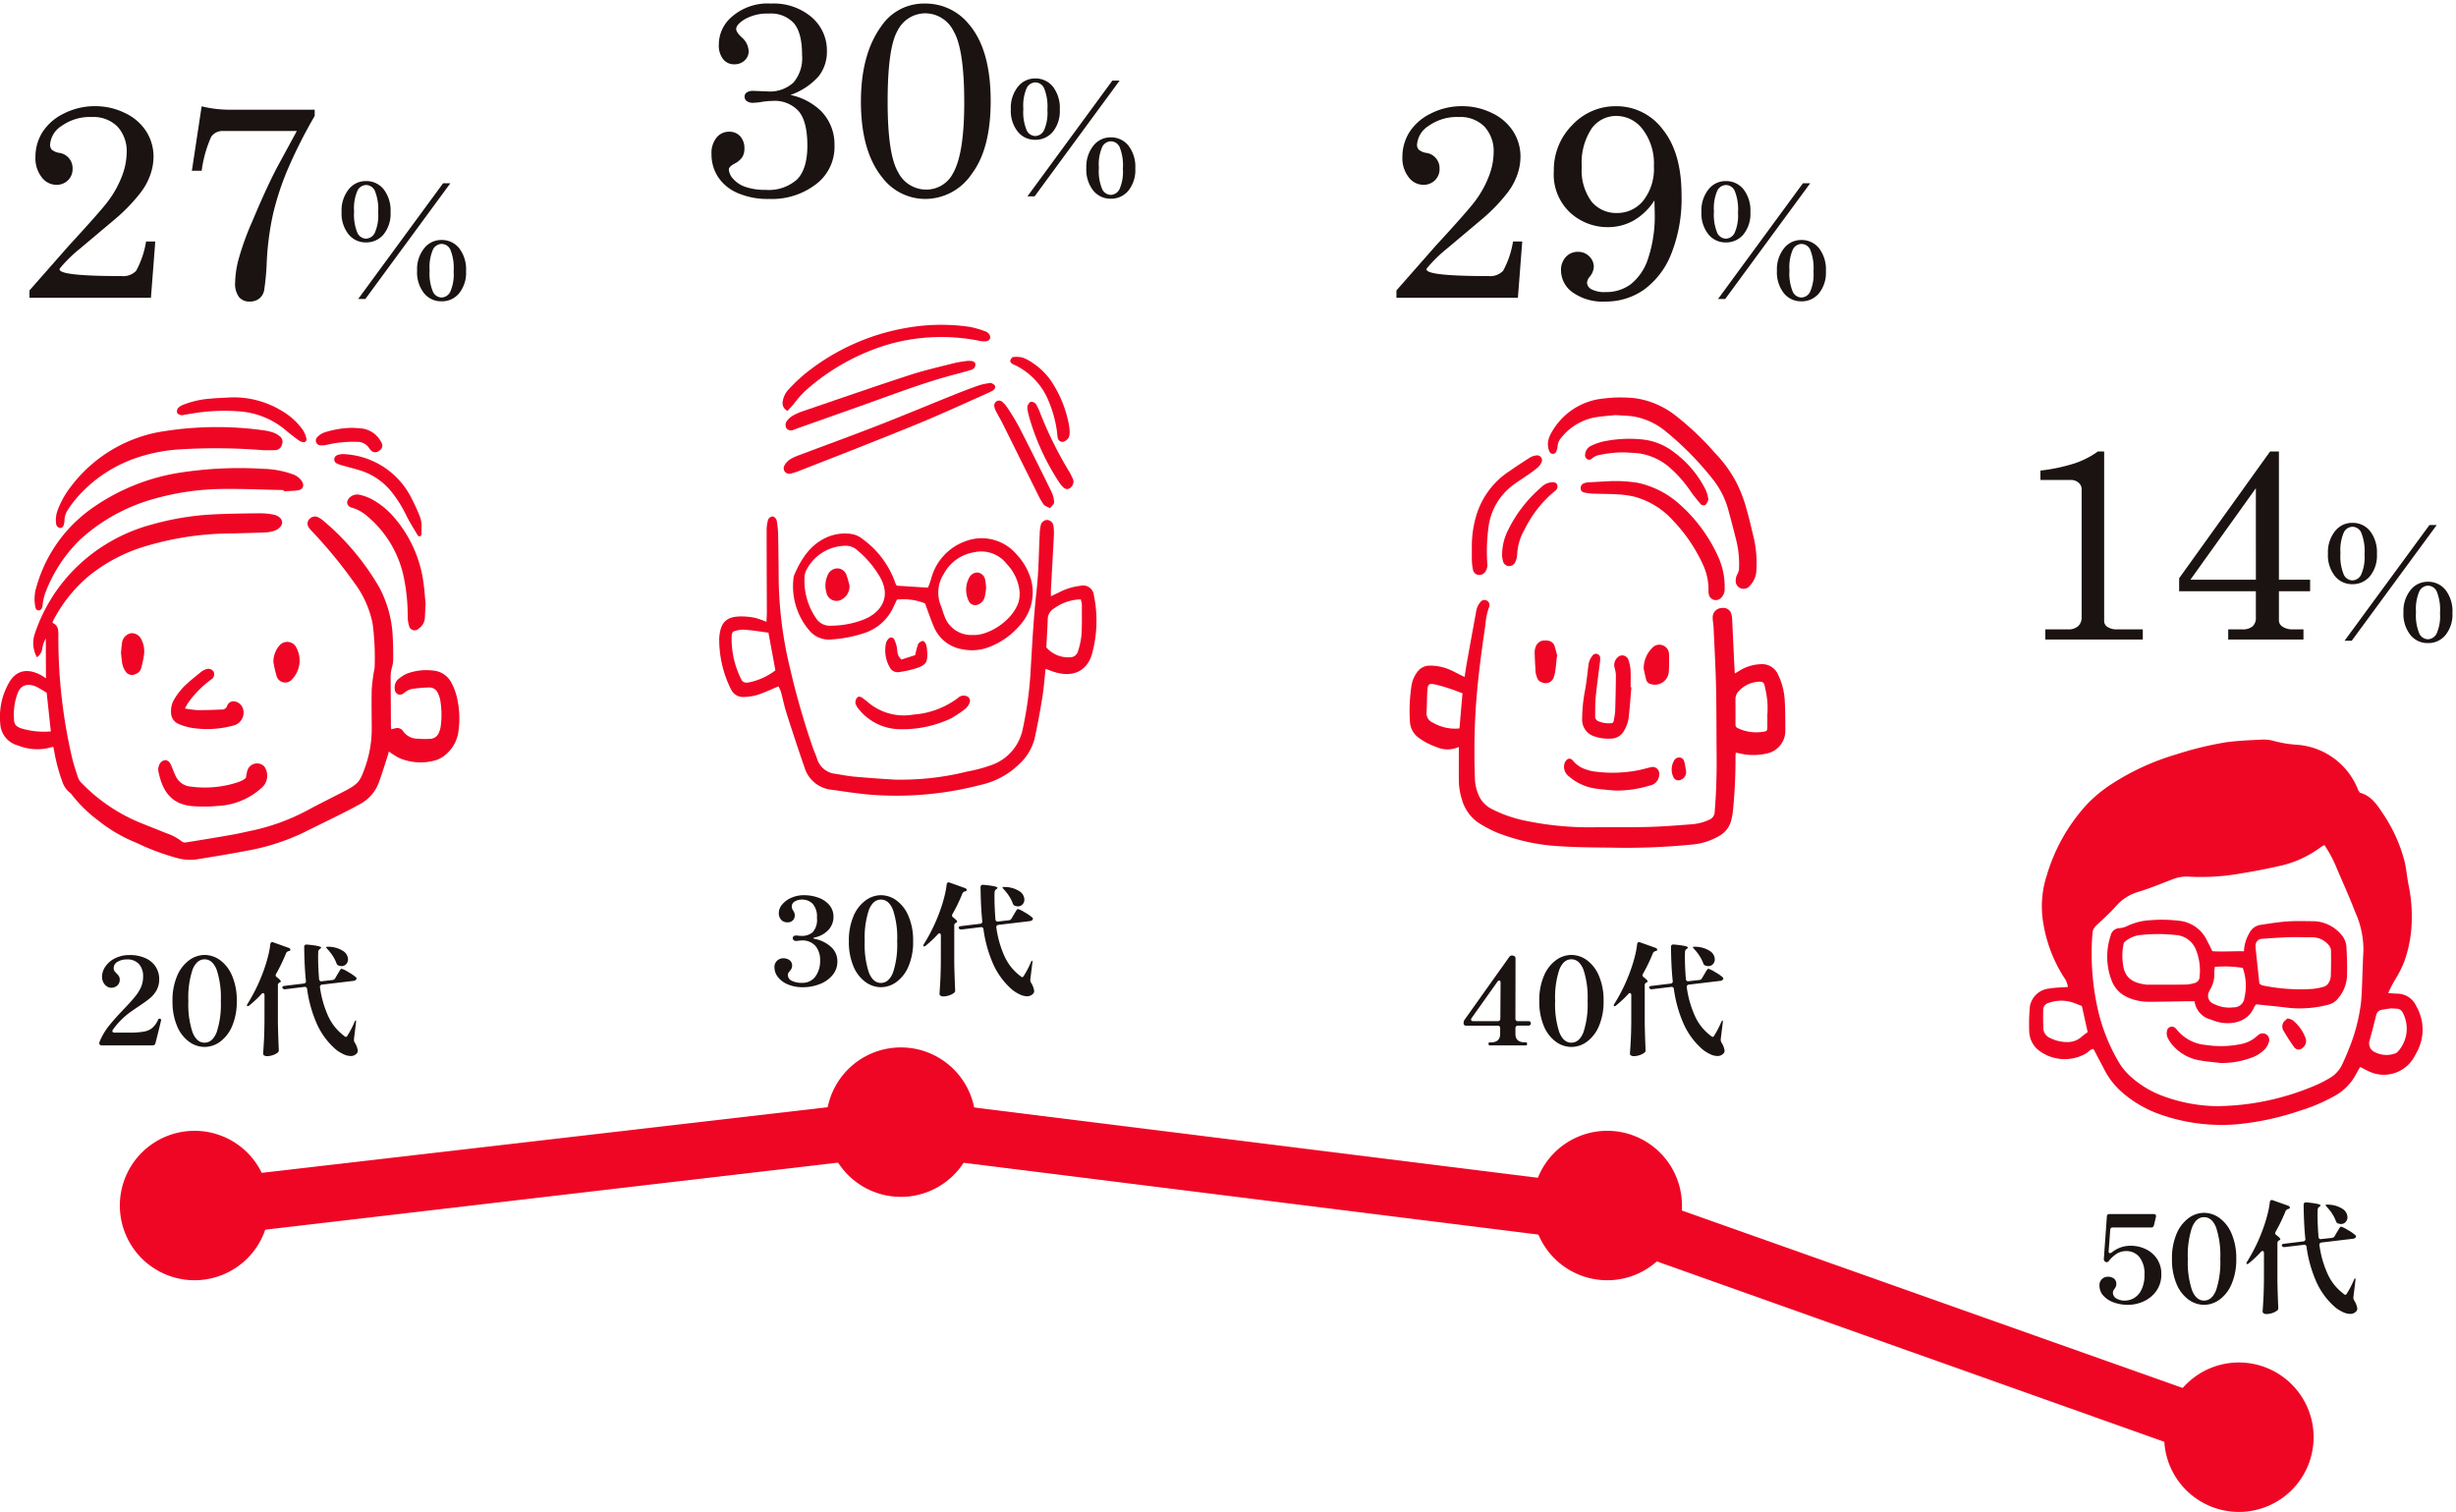 <svg xmlns="http://www.w3.org/2000/svg" xmlns:xlink="http://www.w3.org/1999/xlink" width="344.963" height="212.348" viewBox="0 0 344.963 212.348">
  <defs>
    <clipPath id="clip-path">
      <rect id="長方形_110" data-name="長方形 110" width="55.274" height="54.12" fill="#ef0625"/>
    </clipPath>
    <clipPath id="clip-path-2">
      <rect id="長方形_111" data-name="長方形 111" width="52.758" height="63.235" fill="#ef0625"/>
    </clipPath>
    <clipPath id="clip-path-3">
      <rect id="長方形_112" data-name="長方形 112" width="53" height="66.15" fill="#ef0625"/>
    </clipPath>
    <clipPath id="clip-path-4">
      <rect id="長方形_114" data-name="長方形 114" width="64.524" height="64.947" fill="#ef0625"/>
    </clipPath>
  </defs>
  <g id="number_img02" transform="translate(-8759 14509.821)">
    <path id="パス_971" data-name="パス 971" d="M-15.558-4.17q-.876,1.124,8.646,1.124A2.5,2.5,0,0,0-4.875-3.79,12.79,12.79,0,0,0-3.485-7.9H-2.19L-2.8,0H-19.862V-1.028l5.542-6.3q4.627-5.027,5.561-6.322a14.357,14.357,0,0,0,1.942-3.571,9.488,9.488,0,0,0,.609-3.133A5.085,5.085,0,0,0-7.5-24.042a4.766,4.766,0,0,0-3.6-1.343,6.822,6.822,0,0,0-4.228,1.238,3.4,3.4,0,0,0-1.638,2.628.981.981,0,0,0,.248.724,2.124,2.124,0,0,0,.99.438,2.168,2.168,0,0,1,1.923,2.247,2.165,2.165,0,0,1-.647,1.609,2.261,2.261,0,0,1-1.657.638,2.576,2.576,0,0,1-2.038-1.076,4.309,4.309,0,0,1-.876-2.809,6.5,6.5,0,0,1,1-3.532,7.365,7.365,0,0,1,3.018-2.609,9.5,9.5,0,0,1,4.342-1.019,9.388,9.388,0,0,1,4.275.99,7.108,7.108,0,0,1,2.961,2.6,6.578,6.578,0,0,1,.99,3.513,7.717,7.717,0,0,1-.5,2.666A8.888,8.888,0,0,1-4.38-14.606,24.57,24.57,0,0,1-7.75-11.121l-5.027,4.228A19.632,19.632,0,0,0-15.558-4.17ZM4.323-26.889a16.3,16.3,0,0,0,4.037.476H20.2v.876a69.623,69.623,0,0,0-3.9,7.76,39.62,39.62,0,0,0-1.961,6.065,40.022,40.022,0,0,0-.876,6.741A34.751,34.751,0,0,1,13.1-1.038a1.972,1.972,0,0,1-.7,1.162,2.147,2.147,0,0,1-1.362.409A1.818,1.818,0,0,1,9.56-.114a3.182,3.182,0,0,1-.533-2.038,13.958,13.958,0,0,1,.438-3.094,38.856,38.856,0,0,1,2-5.551q2.076-4.951,3.6-7.789l2.628-4.837H7.37a1.943,1.943,0,0,0-1.7.8,17.209,17.209,0,0,0-1.343,4.78H2.952Z" transform="translate(8783 -14468)" fill="#1a1311"/>
    <path id="_27_-_アウトライン" data-name="27 - アウトライン" d="M11.045,1.033A2.3,2.3,0,0,1,9.174.2a3.61,3.61,0,0,1-.647-2.355,14.506,14.506,0,0,1,.451-3.209A39.482,39.482,0,0,1,11-10.992c1.383-3.3,2.6-5.934,3.619-7.83l2.228-4.1H7.37a1.443,1.443,0,0,0-1.3.587c-.187.266-.6,1.216-1.261,4.589l-.079.4H2.37L3.911-27.51l.535.137a15.875,15.875,0,0,0,3.914.461H20.7V-25.4l-.065.115a69.476,69.476,0,0,0-3.876,7.7A39.306,39.306,0,0,0,14.827-11.6a39.716,39.716,0,0,0-.864,6.656,34.428,34.428,0,0,1-.374,4.016A2.467,2.467,0,0,1,12.714.518,2.641,2.641,0,0,1,11.045,1.033ZM7.37-23.923H18.532L15.5-18.347c-1,1.867-2.206,4.473-3.577,7.743A38.63,38.63,0,0,0,9.951-5.132a13.545,13.545,0,0,0-.425,2.98,2.746,2.746,0,0,0,.419,1.72,1.332,1.332,0,0,0,1.1.465A1.653,1.653,0,0,0,12.1-.27a1.476,1.476,0,0,0,.516-.879A32.317,32.317,0,0,0,12.964-5a40.7,40.7,0,0,1,.888-6.824,40.305,40.305,0,0,1,1.986-6.142,69.9,69.9,0,0,1,3.867-7.7v-.244H8.36a17.289,17.289,0,0,1-3.624-.366l-1.2,7.935h.379C4.583-21.67,5-22.544,5.256-22.91A2.424,2.424,0,0,1,7.37-23.923ZM-2.336.5H-20.362V-1.217l5.674-6.453c3.057-3.321,4.915-5.433,5.523-6.276a13.93,13.93,0,0,0,1.877-3.445,9.041,9.041,0,0,0,.581-2.966,4.569,4.569,0,0,0-1.155-3.338,4.254,4.254,0,0,0-3.239-1.19,6.369,6.369,0,0,0-3.926,1.137,2.962,2.962,0,0,0-1.439,2.229.556.556,0,0,0,.1.37l.014.014a1.693,1.693,0,0,0,.742.291,2.647,2.647,0,0,1,2.3,2.733,2.657,2.657,0,0,1-.8,1.965,2.754,2.754,0,0,1-2.008.782,3.063,3.063,0,0,1-2.425-1.26,4.811,4.811,0,0,1-.988-3.125,7.024,7.024,0,0,1,1.076-3.8,7.889,7.889,0,0,1,3.216-2.789,10.04,10.04,0,0,1,4.567-1.072,9.926,9.926,0,0,1,4.5,1.043A7.63,7.63,0,0,1-3-23.58,7.1,7.1,0,0,1-1.938-19.8a8.251,8.251,0,0,1-.526,2.838,9.429,9.429,0,0,1-1.528,2.675A25.181,25.181,0,0,1-7.43-10.737l-5.026,4.226a20.943,20.943,0,0,0-2.539,2.438,9.2,9.2,0,0,0,2.089.341c1.415.123,3.431.185,5.993.185a2.051,2.051,0,0,0,1.651-.56c.2-.244.633-1.075,1.29-3.909l.09-.387H-1.65Zm-17.025-1h16.1l.532-6.9h-.359c-.672,2.806-1.119,3.588-1.4,3.93a2.971,2.971,0,0,1-2.424.926c-7.931,0-8.867-.559-9.147-1.131a.739.739,0,0,1,.107-.8,20.193,20.193,0,0,1,2.853-2.8L-8.072-11.5a24.19,24.19,0,0,0,3.3-3.415A8.432,8.432,0,0,0-3.4-17.311,7.256,7.256,0,0,0-2.938-19.8a6.114,6.114,0,0,0-.916-3.251,6.649,6.649,0,0,0-2.76-2.415,8.936,8.936,0,0,0-4.051-.937,9.049,9.049,0,0,0-4.117.965,6.909,6.909,0,0,0-2.82,2.429,6.039,6.039,0,0,0-.923,3.266,3.846,3.846,0,0,0,.764,2.493,2.086,2.086,0,0,0,1.65.892,1.766,1.766,0,0,0,1.306-.494,1.669,1.669,0,0,0,.5-1.253c0-.965-.475-1.508-1.539-1.761h-.006a2.5,2.5,0,0,1-1.229-.576,1.465,1.465,0,0,1-.387-1.07,3.879,3.879,0,0,1,1.836-3.027A7.337,7.337,0,0,1-11.1-25.884a5.265,5.265,0,0,1,3.959,1.5,5.587,5.587,0,0,1,1.435,4.032,10.025,10.025,0,0,1-.638,3.3,14.919,14.919,0,0,1-2.008,3.7c-.639.887-2.469,2.969-5.594,6.364L-19.362-.84Z" transform="translate(8783 -14468)" fill="rgba(0,0,0,0)"/>
    <path id="パス_972" data-name="パス 972" d="M-5.355-16.559a3.112,3.112,0,0,1,2.5,1.154,4.865,4.865,0,0,1,.967,3.217A4.594,4.594,0,0,1-2.865-9.07,3.142,3.142,0,0,1-5.344-7.945,3.081,3.081,0,0,1-7.793-9.088a4.72,4.72,0,0,1-.973-3.158,4.73,4.73,0,0,1,.984-3.135A3.044,3.044,0,0,1-5.355-16.559Zm.047.551a1.4,1.4,0,0,0-1.225.785,6.223,6.223,0,0,0-.475,2.93,6.629,6.629,0,0,0,.469,3.018,1.374,1.374,0,0,0,1.2.8,1.414,1.414,0,0,0,1.23-.8,5.992,5.992,0,0,0,.48-2.859A6.89,6.89,0,0,0-4.1-15.205,1.376,1.376,0,0,0-5.309-16.008Zm10.8-.246h1.02L-5.426,0H-6.434ZM5.25-8.285a3.112,3.112,0,0,1,2.5,1.154,4.865,4.865,0,0,1,.967,3.217A4.617,4.617,0,0,1,7.746-.8,3.118,3.118,0,0,1,5.273.328,3.093,3.093,0,0,1,2.813-.814a4.74,4.74,0,0,1-.973-3.17,4.711,4.711,0,0,1,.984-3.123A3.044,3.044,0,0,1,5.25-8.285Zm.047.551a1.4,1.4,0,0,0-1.225.785A6.223,6.223,0,0,0,3.6-4.02a6.588,6.588,0,0,0,.469,3.012,1.374,1.374,0,0,0,1.2.8A1.415,1.415,0,0,0,6.492-1a5.954,5.954,0,0,0,.48-2.854A6.89,6.89,0,0,0,6.51-6.932,1.376,1.376,0,0,0,5.3-7.734Z" transform="translate(8815.744 -14467.83)" fill="#1a1311"/>
    <path id="_-_アウトライン" data-name="% - アウトライン" d="M-5.355-17.059A3.6,3.6,0,0,1-2.47-15.725a5.365,5.365,0,0,1,1.083,3.538,5.093,5.093,0,0,1-1.1,3.445,3.636,3.636,0,0,1-2.856,1.3,3.574,3.574,0,0,1-2.83-1.318,5.22,5.22,0,0,1-1.092-3.482,5.233,5.233,0,0,1,1.1-3.455A3.536,3.536,0,0,1-5.355-17.059Zm1.634,8.107A2.988,2.988,0,0,0-3.242-9.4a4.138,4.138,0,0,0,.856-2.789,4.411,4.411,0,0,0-.85-2.9,2.913,2.913,0,0,0-.478-.459q.026.042.052.087a7.2,7.2,0,0,1,.53,3.326,6.344,6.344,0,0,1-.552,3.118Zm-3.206,0-.043-.072a6.954,6.954,0,0,1-.537-3.27,6.558,6.558,0,0,1,.547-3.188l.017-.028a3.213,3.213,0,0,0-.454.449,4.27,4.27,0,0,0-.868,2.814,4.265,4.265,0,0,0,.853,2.834A3.014,3.014,0,0,0-6.928-8.952Zm1.584-.021c.2,0,.5-.058.8-.555a5.379,5.379,0,0,0,.409-2.6,6.236,6.236,0,0,0-.4-2.826c-.286-.5-.582-.553-.78-.553s-.5.056-.8.544a5.6,5.6,0,0,0-.4,2.671,5.987,5.987,0,0,0,.4,2.765C-5.817-9.03-5.532-8.973-5.344-8.973ZM5.243-16.754H7.5L-5.173.5H-7.421ZM5.25-8.785A3.6,3.6,0,0,1,8.135-7.452,5.365,5.365,0,0,1,9.219-3.914,5.116,5.116,0,0,1,8.125-.477,3.612,3.612,0,0,1,5.273.828,3.586,3.586,0,0,1,2.432-.49,5.239,5.239,0,0,1,1.34-3.984a5.214,5.214,0,0,1,1.1-3.444A3.536,3.536,0,0,1,5.25-8.785ZM6.872-.667a2.955,2.955,0,0,0,.495-.462,4.16,4.16,0,0,0,.852-2.785,4.411,4.411,0,0,0-.85-2.9,2.914,2.914,0,0,0-.478-.459q.026.042.052.087a7.2,7.2,0,0,1,.53,3.326A6.3,6.3,0,0,1,6.92-.742ZM3.684-.674,3.635-.754A6.912,6.912,0,0,1,3.1-4.02a6.558,6.558,0,0,1,.547-3.188l.017-.028a3.212,3.212,0,0,0-.454.449,4.251,4.251,0,0,0-.868,2.8,4.284,4.284,0,0,0,.853,2.846A2.99,2.99,0,0,0,3.684-.674ZM5.262-.711c.2,0,.5-.057.8-.551a5.342,5.342,0,0,0,.408-2.594,6.237,6.237,0,0,0-.4-2.826c-.286-.5-.582-.552-.78-.552s-.5.056-.8.544A5.6,5.6,0,0,0,4.1-4.02a5.948,5.948,0,0,0,.4,2.758C4.788-.768,5.073-.711,5.262-.711Z" transform="translate(8815.744 -14467.83)" fill="rgba(0,0,0,0)"/>
    <path id="パス_973" data-name="パス 973" d="M-7.979-14.073a8.736,8.736,0,0,1,4.247,2.209A6.629,6.629,0,0,1-1.79-7.008,6.563,6.563,0,0,1-4.113-1.752,10.174,10.174,0,0,1-11.007.533,10.516,10.516,0,0,1-15.4-.3a6.21,6.21,0,0,1-2.752-2.266,5.843,5.843,0,0,1-.914-3.218,3.44,3.44,0,0,1,.7-2.285,2.218,2.218,0,0,1,1.771-.838,2.027,2.027,0,0,1,1.562.638,2.466,2.466,0,0,1,.59,1.742,2.2,2.2,0,0,1-.3,1.19,2.833,2.833,0,0,1-1.066.9q-.819.438-.819.838a2.139,2.139,0,0,0,.581,1.285A3.948,3.948,0,0,0-14.33-1.171a8.19,8.19,0,0,0,2.866.428A5.934,5.934,0,0,0-7.036-2.219Q-5.6-3.694-5.6-6.951q0-3.409-1.228-4.846a4.531,4.531,0,0,0-3.647-1.438,10.791,10.791,0,0,0-1.619.152,8.843,8.843,0,0,1-1.124.114,1.44,1.44,0,0,1-.885-.238.724.724,0,0,1-.314-.6.725.725,0,0,1,.3-.619,1.641,1.641,0,0,1,.962-.219l1.047.038.914.038A4.891,4.891,0,0,0-7.56-15.806a5.268,5.268,0,0,0,1.219-3.828q0-3.18-1.162-4.523A4.335,4.335,0,0,0-10.969-25.5a6.466,6.466,0,0,0-3.371.762q-1.257.762-1.257,1.409,0,.419.724,1.124a2.726,2.726,0,0,1,1.028,1.98,1.726,1.726,0,0,1-.571,1.314,2.063,2.063,0,0,1-1.466.533,1.923,1.923,0,0,1-1.552-.724,3.075,3.075,0,0,1-.6-2.019,5.116,5.116,0,0,1,1.447-3.58A7.645,7.645,0,0,1-10.7-26.908a8.209,8.209,0,0,1,5.713,1.923,6.155,6.155,0,0,1,2.133,4.761A5.579,5.579,0,0,1-4.009-16.7,9.409,9.409,0,0,1-7.979-14.073ZM10.893-26.908a7.811,7.811,0,0,1,6.189,2.895q3.066,3.561,3.066,10.8,0,6.722-2.666,10.236A7.877,7.877,0,0,1,11.045.533,7.57,7.57,0,0,1,4.97-2.418Q1.923-6.132,1.923-13.14q0-6.665,2.875-10.607A7.187,7.187,0,0,1,10.893-26.908Zm.114,1.371a4.352,4.352,0,0,0-3.923,2.409Q5.675-20.719,5.675-13.14q0,7.408,1.457,9.883A4.4,4.4,0,0,0,11.045-.781a4.189,4.189,0,0,0,3.809-2.285q1.581-2.723,1.581-9.94,0-7.465-1.485-10A4.453,4.453,0,0,0,11.007-25.537Z" transform="translate(8878 -14482.413)" fill="#1a1311"/>
    <path id="_30_-_アウトライン" data-name="30 - アウトライン" d="M-10.7-27.408a8.726,8.726,0,0,1,6.048,2.052,6.662,6.662,0,0,1,2.3,5.132,6.092,6.092,0,0,1-1.257,3.829,8.473,8.473,0,0,1-2.942,2.228,8.443,8.443,0,0,1,3.179,1.951A7.141,7.141,0,0,1-1.29-7.008a7.07,7.07,0,0,1-2.5,5.636,10.7,10.7,0,0,1-7.218,2.4A11.056,11.056,0,0,1-15.6.15,6.727,6.727,0,0,1-18.569-2.3a6.361,6.361,0,0,1-.993-3.488A3.935,3.935,0,0,1-18.74-8.4a2.707,2.707,0,0,1,2.154-1.016,2.516,2.516,0,0,1,1.929.8,2.957,2.957,0,0,1,.723,2.082,2.7,2.7,0,0,1-.381,1.456A3.279,3.279,0,0,1-15.565-4l-.005,0c-.435.232-.536.381-.554.415a1.763,1.763,0,0,0,.468.952,3.481,3.481,0,0,0,1.5.99,7.744,7.744,0,0,0,2.689.4A5.5,5.5,0,0,0-7.395-2.567c.86-.883,1.3-2.357,1.3-4.383,0-2.139-.373-3.661-1.108-4.522a4.026,4.026,0,0,0-3.267-1.263,10.36,10.36,0,0,0-1.541.146h-.005a9.165,9.165,0,0,1-1.2.12,1.926,1.926,0,0,1-1.187-.339,1.22,1.22,0,0,1-.512-1,1.22,1.22,0,0,1,.5-1.02,2.078,2.078,0,0,1,1.26-.317h.018l1.047.038.906.038a4.436,4.436,0,0,0,3.271-1.089,4.828,4.828,0,0,0,1.075-3.477c0-1.987-.35-3.4-1.04-4.2A3.832,3.832,0,0,0-10.969-25a6.018,6.018,0,0,0-3.111.689c-.967.586-1.016.92-1.016.982,0,0,.012.218.568.761a3.208,3.208,0,0,1,1.184,2.343,2.216,2.216,0,0,1-.73,1.68,2.556,2.556,0,0,1-1.807.668,2.41,2.41,0,0,1-1.937-.9,3.567,3.567,0,0,1-.715-2.338,5.623,5.623,0,0,1,1.581-3.92A8.155,8.155,0,0,1-10.7-27.408Zm-.3,27.441A9.736,9.736,0,0,0-4.44-2.13,6.036,6.036,0,0,0-2.29-7.008a6.1,6.1,0,0,0-1.8-4.5A8.29,8.29,0,0,0-8.1-13.587l-1.5-.368,1.434-.581A8.987,8.987,0,0,0-4.4-17.007a5.048,5.048,0,0,0,1.047-3.217,5.628,5.628,0,0,0-1.968-4.389A7.764,7.764,0,0,0-10.7-26.408a7.2,7.2,0,0,0-5.518,2.05,4.592,4.592,0,0,0-1.313,3.239,2.614,2.614,0,0,0,.485,1.7,1.416,1.416,0,0,0,1.167.543,1.569,1.569,0,0,0,1.125-.4,1.22,1.22,0,0,0,.412-.948,2.239,2.239,0,0,0-.868-1.614l-.009-.009a2.266,2.266,0,0,1-.875-1.482c0-.625.49-1.226,1.5-1.837A6.976,6.976,0,0,1-10.969-26a4.827,4.827,0,0,1,3.844,1.515c.864,1,1.284,2.585,1.284,4.85A5.759,5.759,0,0,1-7.2-15.455,5.385,5.385,0,0,1-11.2-14.068h-.021l-.914-.038-1.035-.038a1.165,1.165,0,0,0-.655.121.228.228,0,0,0-.093.217.227.227,0,0,0,.116.2,1,1,0,0,0,.584.137,8.1,8.1,0,0,0,1.048-.109,11.318,11.318,0,0,1,1.694-.158,5.025,5.025,0,0,1,4.027,1.613C-5.54-11.06-5.1-9.369-5.1-6.951c0,2.3-.531,4.005-1.58,5.081A6.429,6.429,0,0,1-11.464-.243,8.714,8.714,0,0,1-14.507-.7,4.452,4.452,0,0,1-16.432-2a2.581,2.581,0,0,1-.693-1.6c0-.7.809-1.132,1.08-1.277a2.372,2.372,0,0,0,.882-.731,1.72,1.72,0,0,0,.228-.924,1.973,1.973,0,0,0-.457-1.4,1.535,1.535,0,0,0-1.195-.478,1.726,1.726,0,0,0-1.388.66,2.977,2.977,0,0,0-.587,1.963,5.377,5.377,0,0,0,.835,2.949A5.749,5.749,0,0,0-15.189-.76,10.073,10.073,0,0,0-11.007.033Zm21.9-27.441a8.324,8.324,0,0,1,6.569,3.07,12.169,12.169,0,0,1,2.4,4.668,23.849,23.849,0,0,1,.785,6.454c0,4.572-.931,8.118-2.768,10.538a8.385,8.385,0,0,1-6.835,3.711A8.081,8.081,0,0,1,4.585-2.1c-2.1-2.557-3.161-6.271-3.161-11.04,0-4.531,1-8.2,2.972-10.9A7.693,7.693,0,0,1,10.893-27.408ZM11.045.033A6.715,6.715,0,0,0,14.3-.784a8.936,8.936,0,0,0,2.783-2.5c1.7-2.242,2.564-5.584,2.564-9.933,0-4.679-.991-8.2-2.945-10.471a7.273,7.273,0,0,0-5.81-2.721A6.658,6.658,0,0,0,5.2-23.452c-1.844,2.528-2.78,6-2.78,10.312,0,4.531.987,8.032,2.933,10.4A7.033,7.033,0,0,0,11.045.033Zm-.038-26.07a4.939,4.939,0,0,1,4.373,2.78c1.046,1.783,1.554,5.136,1.554,10.25,0,4.947-.539,8.281-1.648,10.191A4.677,4.677,0,0,1,11.045-.281,4.887,4.887,0,0,1,6.7-3C5.674-4.748,5.175-8.063,5.175-13.14c0-5.191.483-8.541,1.478-10.241A4.84,4.84,0,0,1,11.007-26.037Zm.038,24.756a3.691,3.691,0,0,0,3.377-2.037c1-1.729,1.512-4.989,1.512-9.688,0-4.863-.477-8.142-1.417-9.745a3.956,3.956,0,0,0-3.511-2.286,3.854,3.854,0,0,0-3.491,2.161c-.89,1.521-1.341,4.8-1.341,9.736,0,4.825.467,8.065,1.388,9.63A3.9,3.9,0,0,0,11.045-1.281Z" transform="translate(8878 -14482.413)" fill="rgba(0,0,0,0)"/>
    <path id="パス_974" data-name="パス 974" d="M-5.355-16.559a3.112,3.112,0,0,1,2.5,1.154,4.865,4.865,0,0,1,.967,3.217A4.594,4.594,0,0,1-2.865-9.07,3.142,3.142,0,0,1-5.344-7.945,3.081,3.081,0,0,1-7.793-9.088a4.72,4.72,0,0,1-.973-3.158,4.73,4.73,0,0,1,.984-3.135A3.044,3.044,0,0,1-5.355-16.559Zm.047.551a1.4,1.4,0,0,0-1.225.785,6.223,6.223,0,0,0-.475,2.93,6.629,6.629,0,0,0,.469,3.018,1.374,1.374,0,0,0,1.2.8,1.414,1.414,0,0,0,1.23-.8,5.992,5.992,0,0,0,.48-2.859A6.89,6.89,0,0,0-4.1-15.205,1.376,1.376,0,0,0-5.309-16.008Zm10.8-.246h1.02L-5.426,0H-6.434ZM5.25-8.285a3.112,3.112,0,0,1,2.5,1.154,4.865,4.865,0,0,1,.967,3.217A4.617,4.617,0,0,1,7.746-.8,3.118,3.118,0,0,1,5.273.328,3.093,3.093,0,0,1,2.813-.814a4.74,4.74,0,0,1-.973-3.17,4.711,4.711,0,0,1,.984-3.123A3.044,3.044,0,0,1,5.25-8.285Zm.047.551a1.4,1.4,0,0,0-1.225.785A6.223,6.223,0,0,0,3.6-4.02a6.588,6.588,0,0,0,.469,3.012,1.374,1.374,0,0,0,1.2.8A1.415,1.415,0,0,0,6.492-1a5.954,5.954,0,0,0,.48-2.854A6.89,6.89,0,0,0,6.51-6.932,1.376,1.376,0,0,0,5.3-7.734Z" transform="translate(8909.744 -14482.242)" fill="#1a1311"/>
    <path id="_-_アウトライン-2" data-name="% - アウトライン" d="M-5.355-17.059A3.6,3.6,0,0,1-2.47-15.725a5.365,5.365,0,0,1,1.083,3.538,5.093,5.093,0,0,1-1.1,3.445,3.636,3.636,0,0,1-2.856,1.3,3.574,3.574,0,0,1-2.83-1.318,5.22,5.22,0,0,1-1.092-3.482,5.233,5.233,0,0,1,1.1-3.455A3.536,3.536,0,0,1-5.355-17.059Zm1.634,8.107A2.988,2.988,0,0,0-3.242-9.4a4.138,4.138,0,0,0,.856-2.789,4.411,4.411,0,0,0-.85-2.9,2.913,2.913,0,0,0-.478-.459q.026.042.052.087a7.2,7.2,0,0,1,.53,3.326,6.344,6.344,0,0,1-.552,3.118Zm-3.206,0-.043-.072a6.954,6.954,0,0,1-.537-3.27,6.558,6.558,0,0,1,.547-3.188l.017-.028a3.213,3.213,0,0,0-.454.449,4.27,4.27,0,0,0-.868,2.814,4.265,4.265,0,0,0,.853,2.834A3.014,3.014,0,0,0-6.928-8.952Zm1.584-.021c.2,0,.5-.058.8-.555a5.379,5.379,0,0,0,.409-2.6,6.236,6.236,0,0,0-.4-2.826c-.286-.5-.582-.553-.78-.553s-.5.056-.8.544a5.6,5.6,0,0,0-.4,2.671,5.987,5.987,0,0,0,.4,2.765C-5.817-9.03-5.532-8.973-5.344-8.973ZM5.243-16.754H7.5L-5.173.5H-7.421ZM5.25-8.785A3.6,3.6,0,0,1,8.135-7.452,5.365,5.365,0,0,1,9.219-3.914,5.116,5.116,0,0,1,8.125-.477,3.612,3.612,0,0,1,5.273.828,3.586,3.586,0,0,1,2.432-.49,5.239,5.239,0,0,1,1.34-3.984a5.214,5.214,0,0,1,1.1-3.444A3.536,3.536,0,0,1,5.25-8.785ZM6.872-.667a2.955,2.955,0,0,0,.495-.462,4.16,4.16,0,0,0,.852-2.785,4.411,4.411,0,0,0-.85-2.9,2.914,2.914,0,0,0-.478-.459q.026.042.052.087a7.2,7.2,0,0,1,.53,3.326A6.3,6.3,0,0,1,6.92-.742ZM3.684-.674,3.635-.754A6.912,6.912,0,0,1,3.1-4.02a6.558,6.558,0,0,1,.547-3.188l.017-.028a3.212,3.212,0,0,0-.454.449,4.251,4.251,0,0,0-.868,2.8,4.284,4.284,0,0,0,.853,2.846A2.99,2.99,0,0,0,3.684-.674ZM5.262-.711c.2,0,.5-.057.8-.551a5.342,5.342,0,0,0,.408-2.594,6.237,6.237,0,0,0-.4-2.826c-.286-.5-.582-.552-.78-.552s-.5.056-.8.544A5.6,5.6,0,0,0,4.1-4.02a5.948,5.948,0,0,0,.4,2.758C4.788-.768,5.073-.711,5.262-.711Z" transform="translate(8909.744 -14482.242)" fill="rgba(0,0,0,0)"/>
    <path id="パス_975" data-name="パス 975" d="M-15.558-4.17q-.876,1.124,8.646,1.124A2.5,2.5,0,0,0-4.875-3.79,12.79,12.79,0,0,0-3.485-7.9H-2.19L-2.8,0H-19.862V-1.028l5.542-6.3q4.627-5.027,5.561-6.322a14.357,14.357,0,0,0,1.942-3.571,9.488,9.488,0,0,0,.609-3.133A5.085,5.085,0,0,0-7.5-24.042a4.766,4.766,0,0,0-3.6-1.343,6.822,6.822,0,0,0-4.228,1.238,3.4,3.4,0,0,0-1.638,2.628.981.981,0,0,0,.248.724,2.124,2.124,0,0,0,.99.438,2.168,2.168,0,0,1,1.923,2.247,2.165,2.165,0,0,1-.647,1.609,2.261,2.261,0,0,1-1.657.638,2.576,2.576,0,0,1-2.038-1.076,4.309,4.309,0,0,1-.876-2.809,6.5,6.5,0,0,1,1-3.532,7.365,7.365,0,0,1,3.018-2.609,9.5,9.5,0,0,1,4.342-1.019,9.388,9.388,0,0,1,4.275.99,7.108,7.108,0,0,1,2.961,2.6,6.578,6.578,0,0,1,.99,3.513,7.717,7.717,0,0,1-.5,2.666A8.888,8.888,0,0,1-4.38-14.606,24.57,24.57,0,0,1-7.75-11.121l-5.027,4.228A19.632,19.632,0,0,0-15.558-4.17Zm31.935-9.5a8.625,8.625,0,0,1-2.895,2.809,7.375,7.375,0,0,1-3.713.943,7.782,7.782,0,0,1-5.189-2,7.323,7.323,0,0,1-2.333-5.884,8.91,8.91,0,0,1,2.58-6.446,8.291,8.291,0,0,1,6.16-2.656,8.1,8.1,0,0,1,6.57,3.275q2.628,3.275,2.628,9.2a20.951,20.951,0,0,1-1.457,8.293,11.318,11.318,0,0,1-3.856,5.027A9.333,9.333,0,0,1,9.464.533,7.243,7.243,0,0,1,4.9-.752,3.8,3.8,0,0,1,3.256-3.828a2.677,2.677,0,0,1,.676-1.9,2.233,2.233,0,0,1,1.7-.724,2.184,2.184,0,0,1,1.581.628,2.023,2.023,0,0,1,.647,1.5,2.353,2.353,0,0,1-.59,1.39,1.45,1.45,0,0,0-.362.819,1.105,1.105,0,0,0,.628.924A3.966,3.966,0,0,0,9.56-.8a5.766,5.766,0,0,0,3.485-1.095,7.569,7.569,0,0,0,2.438-3.6,18.875,18.875,0,0,0,.933-6.484ZM11.045-25.537a4.238,4.238,0,0,0-3.5,1.781A8.718,8.718,0,0,0,6.17-18.4a7.389,7.389,0,0,0,1.371,4.885,4.479,4.479,0,0,0,3.58,1.609,4.68,4.68,0,0,0,3.685-1.733A7.2,7.2,0,0,0,16.3-18.491a7.9,7.9,0,0,0-1.552-5.142A4.647,4.647,0,0,0,11.045-25.537Z" transform="translate(8975 -14468)" fill="#1a1311"/>
    <path id="_29_-_アウトライン" data-name="29 - アウトライン" d="M9.464,1.033A7.754,7.754,0,0,1,4.6-.358a4.3,4.3,0,0,1-1.84-3.47,3.171,3.171,0,0,1,.811-2.246,2.725,2.725,0,0,1,2.07-.882,2.678,2.678,0,0,1,1.929.77,2.515,2.515,0,0,1,.8,1.863,2.836,2.836,0,0,1-.7,1.7.979.979,0,0,0-.257.513c0,.063,0,.255.392.5A3.426,3.426,0,0,0,9.56-1.3a5.3,5.3,0,0,0,3.191-1,7.127,7.127,0,0,0,2.263-3.369,18.474,18.474,0,0,0,.9-6.3l-.006-.262a8.5,8.5,0,0,1-2.179,1.805A7.9,7.9,0,0,1,9.769-9.421a8.3,8.3,0,0,1-5.515-2.12,7.829,7.829,0,0,1-2.507-6.264A9.433,9.433,0,0,1,4.469-24.6a8.81,8.81,0,0,1,6.519-2.808,8.61,8.61,0,0,1,6.96,3.462c1.817,2.264,2.738,5.464,2.738,9.511a21.537,21.537,0,0,1-1.5,8.491A11.856,11.856,0,0,1,15.156-.7,9.866,9.866,0,0,1,9.464,1.033ZM5.637-5.956A1.738,1.738,0,0,0,4.3-5.391a2.179,2.179,0,0,0-.541,1.563A3.3,3.3,0,0,0,5.211-1.146,6.8,6.8,0,0,0,9.464.033,8.884,8.884,0,0,0,14.59-1.526a10.882,10.882,0,0,0,3.68-4.813,20.56,20.56,0,0,0,1.416-8.1c0-3.813-.847-6.8-2.518-8.885a8.438,8.438,0,0,0-2.79-2.322,7.526,7.526,0,0,0-3.39-.766,7.744,7.744,0,0,0-5.8,2.5,8.464,8.464,0,0,0-2.439,6.1,6.88,6.88,0,0,0,2.158,5.5,7.329,7.329,0,0,0,4.864,1.879,6.915,6.915,0,0,0,3.466-.877,8.172,8.172,0,0,0,2.725-2.651l.881-1.328.074,3.3a19.447,19.447,0,0,1-.965,6.659,8.082,8.082,0,0,1-2.612,3.829A6.281,6.281,0,0,1,9.56-.3,4.373,4.373,0,0,1,7.277-.765a1.57,1.57,0,0,1-.865-1.348,1.894,1.894,0,0,1,.464-1.121,1.909,1.909,0,0,0,.488-1.088,1.529,1.529,0,0,0-.5-1.146A1.687,1.687,0,0,0,5.637-5.956ZM-2.336.5H-20.362V-1.217l5.674-6.453c3.057-3.321,4.915-5.433,5.523-6.276a13.93,13.93,0,0,0,1.877-3.445,9.041,9.041,0,0,0,.581-2.966,4.569,4.569,0,0,0-1.155-3.338,4.254,4.254,0,0,0-3.239-1.19,6.369,6.369,0,0,0-3.926,1.137,2.962,2.962,0,0,0-1.439,2.229.556.556,0,0,0,.1.37l.014.014a1.693,1.693,0,0,0,.742.291,2.647,2.647,0,0,1,2.3,2.733,2.657,2.657,0,0,1-.8,1.965,2.754,2.754,0,0,1-2.008.782,3.063,3.063,0,0,1-2.425-1.26,4.811,4.811,0,0,1-.988-3.125,7.024,7.024,0,0,1,1.076-3.8,7.888,7.888,0,0,1,3.216-2.789,10.04,10.04,0,0,1,4.567-1.072,9.926,9.926,0,0,1,4.5,1.043A7.63,7.63,0,0,1-3-23.58,7.1,7.1,0,0,1-1.938-19.8a8.251,8.251,0,0,1-.526,2.838,9.429,9.429,0,0,1-1.528,2.675A25.181,25.181,0,0,1-7.43-10.737l-5.026,4.226a20.943,20.943,0,0,0-2.539,2.438,9.2,9.2,0,0,0,2.089.341c1.415.123,3.431.185,5.993.185a2.051,2.051,0,0,0,1.651-.56c.2-.244.633-1.075,1.29-3.909l.09-.387H-1.65Zm-17.025-1h16.1l.532-6.9h-.359c-.672,2.806-1.119,3.588-1.4,3.93a2.971,2.971,0,0,1-2.424.926c-7.931,0-8.867-.559-9.147-1.131a.739.739,0,0,1,.107-.8,20.194,20.194,0,0,1,2.853-2.8L-8.072-11.5a24.189,24.189,0,0,0,3.3-3.415A8.433,8.433,0,0,0-3.4-17.311,7.255,7.255,0,0,0-2.938-19.8a6.114,6.114,0,0,0-.916-3.251,6.649,6.649,0,0,0-2.76-2.415,8.936,8.936,0,0,0-4.051-.937,9.049,9.049,0,0,0-4.116.965,6.909,6.909,0,0,0-2.82,2.429,6.038,6.038,0,0,0-.923,3.266,3.845,3.845,0,0,0,.764,2.493,2.086,2.086,0,0,0,1.65.892,1.766,1.766,0,0,0,1.306-.494,1.669,1.669,0,0,0,.5-1.253c0-.965-.475-1.508-1.539-1.761h-.006a2.5,2.5,0,0,1-1.229-.576,1.465,1.465,0,0,1-.387-1.07,3.879,3.879,0,0,1,1.836-3.027A7.337,7.337,0,0,1-11.1-25.884a5.265,5.265,0,0,1,3.959,1.5,5.587,5.587,0,0,1,1.435,4.032,10.025,10.025,0,0,1-.638,3.3,14.919,14.919,0,0,1-2.008,3.7c-.639.887-2.469,2.969-5.594,6.364L-19.362-.84ZM11.121-11.4A4.978,4.978,0,0,1,7.16-13.187,7.89,7.89,0,0,1,5.67-18.4a9.224,9.224,0,0,1,1.475-5.666,4.733,4.733,0,0,1,3.9-1.975,5.144,5.144,0,0,1,4.091,2.088A8.415,8.415,0,0,1,16.8-18.491a7.712,7.712,0,0,1-1.616,5.183A5.18,5.18,0,0,1,11.121-11.4Zm-.076-13.635a3.731,3.731,0,0,0-3.108,1.586A8.3,8.3,0,0,0,6.67-18.4a6.96,6.96,0,0,0,1.252,4.56,3.968,3.968,0,0,0,3.2,1.433,4.167,4.167,0,0,0,3.306-1.56A6.759,6.759,0,0,0,15.8-18.491a7.455,7.455,0,0,0-1.44-4.826A4.137,4.137,0,0,0,11.045-25.037Z" transform="translate(8975 -14468)" fill="rgba(0,0,0,0)"/>
    <path id="パス_976" data-name="パス 976" d="M-5.355-16.559a3.112,3.112,0,0,1,2.5,1.154,4.865,4.865,0,0,1,.967,3.217A4.594,4.594,0,0,1-2.865-9.07,3.142,3.142,0,0,1-5.344-7.945,3.081,3.081,0,0,1-7.793-9.088a4.72,4.72,0,0,1-.973-3.158,4.73,4.73,0,0,1,.984-3.135A3.044,3.044,0,0,1-5.355-16.559Zm.047.551a1.4,1.4,0,0,0-1.225.785,6.223,6.223,0,0,0-.475,2.93,6.629,6.629,0,0,0,.469,3.018,1.374,1.374,0,0,0,1.2.8,1.414,1.414,0,0,0,1.23-.8,5.992,5.992,0,0,0,.48-2.859A6.89,6.89,0,0,0-4.1-15.205,1.376,1.376,0,0,0-5.309-16.008Zm10.8-.246h1.02L-5.426,0H-6.434ZM5.25-8.285a3.112,3.112,0,0,1,2.5,1.154,4.865,4.865,0,0,1,.967,3.217A4.617,4.617,0,0,1,7.746-.8,3.118,3.118,0,0,1,5.273.328,3.093,3.093,0,0,1,2.813-.814a4.74,4.74,0,0,1-.973-3.17,4.711,4.711,0,0,1,.984-3.123A3.044,3.044,0,0,1,5.25-8.285Zm.047.551a1.4,1.4,0,0,0-1.225.785A6.223,6.223,0,0,0,3.6-4.02a6.588,6.588,0,0,0,.469,3.012,1.374,1.374,0,0,0,1.2.8A1.415,1.415,0,0,0,6.492-1a5.954,5.954,0,0,0,.48-2.854A6.89,6.89,0,0,0,6.51-6.932,1.376,1.376,0,0,0,5.3-7.734Z" transform="translate(9006.744 -14467.828)" fill="#1a1311"/>
    <path id="_-_アウトライン-3" data-name="% - アウトライン" d="M-5.355-17.059A3.6,3.6,0,0,1-2.47-15.725a5.365,5.365,0,0,1,1.083,3.538,5.093,5.093,0,0,1-1.1,3.445,3.636,3.636,0,0,1-2.856,1.3,3.574,3.574,0,0,1-2.83-1.318,5.22,5.22,0,0,1-1.092-3.482,5.233,5.233,0,0,1,1.1-3.455A3.536,3.536,0,0,1-5.355-17.059Zm1.634,8.107A2.988,2.988,0,0,0-3.242-9.4a4.138,4.138,0,0,0,.856-2.789,4.411,4.411,0,0,0-.85-2.9,2.913,2.913,0,0,0-.478-.459q.026.042.052.087a7.2,7.2,0,0,1,.53,3.326,6.344,6.344,0,0,1-.552,3.118Zm-3.206,0-.043-.072a6.954,6.954,0,0,1-.537-3.27,6.558,6.558,0,0,1,.547-3.188l.017-.028a3.213,3.213,0,0,0-.454.449,4.27,4.27,0,0,0-.868,2.814,4.265,4.265,0,0,0,.853,2.834A3.014,3.014,0,0,0-6.928-8.952Zm1.584-.021c.2,0,.5-.058.8-.555a5.379,5.379,0,0,0,.409-2.6,6.236,6.236,0,0,0-.4-2.826c-.286-.5-.582-.553-.78-.553s-.5.056-.8.544a5.6,5.6,0,0,0-.4,2.671,5.987,5.987,0,0,0,.4,2.765C-5.817-9.03-5.532-8.973-5.344-8.973ZM5.243-16.754H7.5L-5.173.5H-7.421ZM5.25-8.785A3.6,3.6,0,0,1,8.135-7.452,5.365,5.365,0,0,1,9.219-3.914,5.116,5.116,0,0,1,8.125-.477,3.612,3.612,0,0,1,5.273.828,3.586,3.586,0,0,1,2.432-.49,5.239,5.239,0,0,1,1.34-3.984a5.214,5.214,0,0,1,1.1-3.444A3.536,3.536,0,0,1,5.25-8.785ZM6.872-.667a2.955,2.955,0,0,0,.495-.462,4.16,4.16,0,0,0,.852-2.785,4.411,4.411,0,0,0-.85-2.9,2.914,2.914,0,0,0-.478-.459q.026.042.052.087a7.2,7.2,0,0,1,.53,3.326A6.3,6.3,0,0,1,6.92-.742ZM3.684-.674,3.635-.754A6.912,6.912,0,0,1,3.1-4.02a6.558,6.558,0,0,1,.547-3.188l.017-.028a3.212,3.212,0,0,0-.454.449,4.251,4.251,0,0,0-.868,2.8,4.284,4.284,0,0,0,.853,2.846A2.99,2.99,0,0,0,3.684-.674ZM5.262-.711c.2,0,.5-.057.8-.551a5.342,5.342,0,0,0,.408-2.594,6.237,6.237,0,0,0-.4-2.826c-.286-.5-.582-.552-.78-.552s-.5.056-.8.544A5.6,5.6,0,0,0,4.1-4.02a5.948,5.948,0,0,0,.4,2.758C4.788-.768,5.073-.711,5.262-.711Z" transform="translate(9006.744 -14467.828)" fill="rgba(0,0,0,0)"/>
    <path id="パス_959" data-name="パス 959" d="M-8.455-26.413V-2.647a.962.962,0,0,0,.381.819,2.244,2.244,0,0,0,1.352.4h3.694V0H-16.72V-1.428h3.161a2.023,2.023,0,0,0,1.466-.467,1.667,1.667,0,0,0,.476-1.247V-21.1a1.19,1.19,0,0,0-.438-.933,1.65,1.65,0,0,0-1.124-.381h-4.228v-1.314a24.833,24.833,0,0,0,4.818-1.019,12.288,12.288,0,0,0,3.256-1.666Zm23.309,0h1.238V-8.4h4.38v1.619h-4.38v4.056a1.03,1.03,0,0,0,.419.857,2.352,2.352,0,0,0,1.409.438h1.619V0H8.969V-1.428h1.961a2.135,2.135,0,0,0,1.457-.419,1.553,1.553,0,0,0,.467-1.219V-6.779H2.076V-8.607Zm-2,5.161L3.656-8.4h9.2Z" transform="translate(9063 -14420)" fill="#1a1311"/>
    <path id="_14_-_アウトライン" data-name="14 - アウトライン" d="M-9.494-26.913h1.539V-2.647a.46.46,0,0,0,.178.417,1.745,1.745,0,0,0,1.055.3h4.194V.5H-17.22V-1.928h3.661a1.573,1.573,0,0,0,1.116-.324,1.179,1.179,0,0,0,.326-.89V-21.1a.689.689,0,0,0-.266-.556,1.16,1.16,0,0,0-.8-.258h-4.728v-2.254l.436-.056a24.471,24.471,0,0,0,4.718-1,11.847,11.847,0,0,0,3.125-1.6Zm.539,1H-9.17a12.94,12.94,0,0,1-3.254,1.639,24.329,24.329,0,0,1-4.481.984v.376h3.728a2.142,2.142,0,0,1,1.452.5,1.7,1.7,0,0,1,.61,1.31V-3.142a2.156,2.156,0,0,1-.626,1.6,2.5,2.5,0,0,1-1.816.609H-16.22V-.5H-3.528V-.928H-6.722a2.742,2.742,0,0,1-1.645-.495l-.007,0a1.46,1.46,0,0,1-.581-1.219Zm23.552-1h1.994V-8.9h4.38v2.619h-4.38v3.556a.529.529,0,0,0,.218.456,1.849,1.849,0,0,0,1.11.339h2.119V.5H8.469V-1.928h2.461a1.716,1.716,0,0,0,1.123-.291,1.074,1.074,0,0,0,.3-.847V-6.279H1.576V-8.768Zm.994,1H15.11L2.576-8.447v1.167H13.354v4.213a2.037,2.037,0,0,1-.632,1.591,2.612,2.612,0,0,1-1.791.547H9.469V-.5h9.569V-.928H17.919a2.853,2.853,0,0,1-1.7-.532l-.014-.01a1.531,1.531,0,0,1-.613-1.253V-7.279h4.38V-7.9h-4.38Zm-2.237,3.1V-7.9H2.684Zm-1,13.912v-10.8L4.629-8.9Z" transform="translate(9063 -14420)" fill="rgba(0,0,0,0)"/>
    <path id="パス_964" data-name="パス 964" d="M-5.355-16.559a3.112,3.112,0,0,1,2.5,1.154,4.865,4.865,0,0,1,.967,3.217A4.594,4.594,0,0,1-2.865-9.07,3.142,3.142,0,0,1-5.344-7.945,3.081,3.081,0,0,1-7.793-9.088a4.72,4.72,0,0,1-.973-3.158,4.73,4.73,0,0,1,.984-3.135A3.044,3.044,0,0,1-5.355-16.559Zm.047.551a1.4,1.4,0,0,0-1.225.785,6.223,6.223,0,0,0-.475,2.93,6.629,6.629,0,0,0,.469,3.018,1.374,1.374,0,0,0,1.2.8,1.414,1.414,0,0,0,1.23-.8,5.992,5.992,0,0,0,.48-2.859A6.89,6.89,0,0,0-4.1-15.205,1.376,1.376,0,0,0-5.309-16.008Zm10.8-.246h1.02L-5.426,0H-6.434ZM5.25-8.285a3.112,3.112,0,0,1,2.5,1.154,4.865,4.865,0,0,1,.967,3.217A4.617,4.617,0,0,1,7.746-.8,3.118,3.118,0,0,1,5.273.328,3.093,3.093,0,0,1,2.813-.814a4.74,4.74,0,0,1-.973-3.17,4.711,4.711,0,0,1,.984-3.123A3.044,3.044,0,0,1,5.25-8.285Zm.047.551a1.4,1.4,0,0,0-1.225.785A6.223,6.223,0,0,0,3.6-4.02a6.588,6.588,0,0,0,.469,3.012,1.374,1.374,0,0,0,1.2.8A1.415,1.415,0,0,0,6.492-1a5.954,5.954,0,0,0,.48-2.854A6.89,6.89,0,0,0,6.51-6.932,1.376,1.376,0,0,0,5.3-7.734Z" transform="translate(9094.744 -14419.829)" fill="#1a1311"/>
    <path id="_-_アウトライン-4" data-name="% - アウトライン" d="M-5.355-17.059A3.6,3.6,0,0,1-2.47-15.725a5.365,5.365,0,0,1,1.083,3.538,5.093,5.093,0,0,1-1.1,3.445,3.636,3.636,0,0,1-2.856,1.3,3.574,3.574,0,0,1-2.83-1.318,5.22,5.22,0,0,1-1.092-3.482,5.233,5.233,0,0,1,1.1-3.455A3.536,3.536,0,0,1-5.355-17.059Zm1.634,8.107A2.988,2.988,0,0,0-3.242-9.4a4.138,4.138,0,0,0,.856-2.789,4.411,4.411,0,0,0-.85-2.9,2.913,2.913,0,0,0-.478-.459q.026.042.052.087a7.2,7.2,0,0,1,.53,3.326,6.344,6.344,0,0,1-.552,3.118Zm-3.206,0-.043-.072a6.954,6.954,0,0,1-.537-3.27,6.558,6.558,0,0,1,.547-3.188l.017-.028a3.213,3.213,0,0,0-.454.449,4.27,4.27,0,0,0-.868,2.814,4.265,4.265,0,0,0,.853,2.834A3.014,3.014,0,0,0-6.928-8.952Zm1.584-.021c.2,0,.5-.058.8-.555a5.379,5.379,0,0,0,.409-2.6,6.236,6.236,0,0,0-.4-2.826c-.286-.5-.582-.553-.78-.553s-.5.056-.8.544a5.6,5.6,0,0,0-.4,2.671,5.987,5.987,0,0,0,.4,2.765C-5.817-9.03-5.532-8.973-5.344-8.973ZM5.243-16.754H7.5L-5.173.5H-7.421ZM5.25-8.785A3.6,3.6,0,0,1,8.135-7.452,5.365,5.365,0,0,1,9.219-3.914,5.116,5.116,0,0,1,8.125-.477,3.612,3.612,0,0,1,5.273.828,3.586,3.586,0,0,1,2.432-.49,5.239,5.239,0,0,1,1.34-3.984a5.214,5.214,0,0,1,1.1-3.444A3.536,3.536,0,0,1,5.25-8.785ZM6.872-.667a2.955,2.955,0,0,0,.495-.462,4.16,4.16,0,0,0,.852-2.785,4.411,4.411,0,0,0-.85-2.9,2.914,2.914,0,0,0-.478-.459q.026.042.052.087a7.2,7.2,0,0,1,.53,3.326A6.3,6.3,0,0,1,6.92-.742ZM3.684-.674,3.635-.754A6.912,6.912,0,0,1,3.1-4.02a6.558,6.558,0,0,1,.547-3.188l.017-.028a3.212,3.212,0,0,0-.454.449,4.251,4.251,0,0,0-.868,2.8,4.284,4.284,0,0,0,.853,2.846A2.99,2.99,0,0,0,3.684-.674ZM5.262-.711c.2,0,.5-.057.8-.551a5.342,5.342,0,0,0,.408-2.594,6.237,6.237,0,0,0-.4-2.826c-.286-.5-.582-.552-.78-.552s-.5.056-.8.544A5.6,5.6,0,0,0,4.1-4.02a5.948,5.948,0,0,0,.4,2.758C4.788-.768,5.073-.711,5.262-.711Z" transform="translate(9094.744 -14419.829)" fill="rgba(0,0,0,0)"/>
    <g id="グループ_6849" data-name="グループ 6849" transform="translate(9044 -14405.95)" clip-path="url(#clip-path)">
      <path id="パス_318" data-name="パス 318" d="M46.462,7.465c1.671.434,2.515,1.847,3.375,3.142a21.59,21.59,0,0,1,2.836,6.258c.327,1.194.388,2.46.652,3.675a21.115,21.115,0,0,1,.425,4.713A18.009,18.009,0,0,1,52.7,31.168a15.149,15.149,0,0,1-1.141,2.31,17.192,17.192,0,0,0-1.12,2.127c.468.033.828.073,1.189.081a2.948,2.948,0,0,1,2.755,1.755,6.565,6.565,0,0,1,.141,6.336c-.16.294-.306.6-.482.882a4.88,4.88,0,0,1-6.363,1.921c-.387-.173-.757-.387-1.181-.6-.2.357-.4.68-.576,1.017a7.435,7.435,0,0,1-2.976,3.037A24.253,24.253,0,0,1,38.2,52.073a38.737,38.737,0,0,1-9.106,1.97,25.919,25.919,0,0,1-11.02-1.519,16.3,16.3,0,0,1-5.032-3,10.652,10.652,0,0,1-2.462-3.155c-.508-.968-1.019-1.934-1.533-2.909-.483.037-.7.4-1.005.6a6.011,6.011,0,0,1-6.83-.522A3.531,3.531,0,0,1,.021,41a25.029,25.029,0,0,1,.052-3.015A3.035,3.035,0,0,1,2.834,34.97c.835-.151,1.7-.148,2.619-.22a2.985,2.985,0,0,0-.582-1.394,20.11,20.11,0,0,1-2.905-7.747,14.026,14.026,0,0,1,.523-6.542,25.234,25.234,0,0,1,5.8-10.139,19.444,19.444,0,0,1,3.46-2.781,34.255,34.255,0,0,1,8.847-4.04A48.008,48.008,0,0,1,27.7.375C29.359.157,31.04.087,32.713.006a5.145,5.145,0,0,1,1.7.2,16.69,16.69,0,0,0,3.111.518,9.968,9.968,0,0,1,8.69,6.344c.037.087.1.163.243.4m-4.99,7.348a4.858,4.858,0,0,0-.474.273,15.034,15.034,0,0,1-5.975,2.7c-1.681.373-3.373.708-5.074.977a32.026,32.026,0,0,1-7.438.494,5.088,5.088,0,0,0-2.247.324c-1.611.611-3.2,1.282-4.849,1.785a6.623,6.623,0,0,0-3.2,2.025c-.847.972-1.832,1.823-2.767,2.717A1.6,1.6,0,0,0,8.9,27.223a35.719,35.719,0,0,0,.793,10.842,25.922,25.922,0,0,0,2.786,7.045,8.674,8.674,0,0,0,1.793,2.228A13.906,13.906,0,0,0,18.4,49.91a22.639,22.639,0,0,0,7.985,1.579,36.027,36.027,0,0,0,14.08-3.03,16.476,16.476,0,0,0,1.656-.86,4.387,4.387,0,0,0,1.911-2.079c.274-.612.558-1.22.795-1.846a25.171,25.171,0,0,0,1.814-6.923c.182-2.337.171-4.69.319-7.031a12.8,12.8,0,0,0-1.13-5.431c-.805-2.1-1.733-4.151-2.619-6.219a16.812,16.812,0,0,0-1.735-3.258M7.414,37.423c-.542-.207-.978-.407-1.435-.541a5.239,5.239,0,0,0-3.245.11.979.979,0,0,0-.75.943c-.016.905-.02,1.813.025,2.717a1.507,1.507,0,0,0,.882,1.233,5.335,5.335,0,0,0,2.629.6,2.952,2.952,0,0,0,1.937-.815c.249-.2.512-.392.771-.588-.275-1.236-.534-2.4-.814-3.662m43.456.331c-.318.047-.839.1-1.351.208a.949.949,0,0,0-.769.753c-.3,1.2-.6,2.4-.938,3.6a1.358,1.358,0,0,0,.451,1.416,3.6,3.6,0,0,0,3.263.317,1.816,1.816,0,0,0,.325-.278,4.8,4.8,0,0,0,.606-5.462.956.956,0,0,0-.809-.506l-.778-.044" transform="translate(0 0)" fill="#ef0625"/>
      <path id="パス_319" data-name="パス 319" d="M63.5,110.047a3.15,3.15,0,0,0-.285.426c-.828,1.949-2.831,2.455-4.708,2.146a7.973,7.973,0,0,1-1.367-.429,3.043,3.043,0,0,1-2.287-2.566c-.365,0-.694,0-1.022,0-1.773.026-3.545.069-5.318.077a7.3,7.3,0,0,1-2.941-.575,4.184,4.184,0,0,1-2.3-2.254,9.328,9.328,0,0,1-.2-6.469,1.3,1.3,0,0,1,1.213-1.048,3.02,3.02,0,0,0,1.1-.289,8.4,8.4,0,0,1,3.177-.819,19.664,19.664,0,0,1,4.016.063,4.859,4.859,0,0,1,3.982,2.7c.267.507.52,1.022.8,1.584,1.463.1,2.926-.025,4.432.013a5.476,5.476,0,0,1,.755-2.546A2.1,2.1,0,0,1,64.083,98.9c1.277-.191,2.557-.4,3.844-.49,1.241-.086,2.491-.031,3.737-.027a5.282,5.282,0,0,1,3.766,1.841,2.944,2.944,0,0,1,.769,1.972c.075,1.338.112,2.684.062,4.022a5.21,5.21,0,0,1-1.247,3.006,2.47,2.47,0,0,1-1.435.9,15.715,15.715,0,0,1-5.416.432c-1.519-.188-3.043-.33-4.659-.5m.464-2.887a2.358,2.358,0,0,0,.421.23,26.166,26.166,0,0,0,6.978.495,8.3,8.3,0,0,0,1.683-.323,1.228,1.228,0,0,0,.629-.513,2.025,2.025,0,0,0,.311-.936c.044-1.192.049-2.387.028-3.58a1.221,1.221,0,0,0-.287-.772,3.036,3.036,0,0,0-2.231-1.13c-1.1.015-2.2-.048-3.295-.014-1.288.039-2.575.136-3.861.228a.935.935,0,0,0-.922.911,4.238,4.238,0,0,0,.042.714q.248,2.346.5,4.691m-19.033-5.77A7.528,7.528,0,0,0,44.758,104c.148,1.942.876,2.974,3.272,3.285a2.048,2.048,0,0,0,.287.014c1.773,0,3.546.007,5.319-.02a5.018,5.018,0,0,0,1.262-.226.876.876,0,0,0,.658-.849,7.809,7.809,0,0,0-.5-3.8,3.284,3.284,0,0,0-2.85-2.084,22.664,22.664,0,0,0-4.733-.015,3.9,3.9,0,0,0-2.539,1.089M57.7,104.8c-.037.372-.082.606-.079.838a4.058,4.058,0,0,1-.572,2.329,1.472,1.472,0,0,0-.13.255A1.225,1.225,0,0,0,57.568,110a4.8,4.8,0,0,0,2.78.477,1.459,1.459,0,0,0,1.5-1.277,7.55,7.55,0,0,0-.219-4.257A15.485,15.485,0,0,0,57.7,104.8" transform="translate(-31.614 -72.87)" fill="#ef0625"/>
      <path id="パス_320" data-name="パス 320" d="M82.546,161.556c-1.04-.13-2.093-.2-3.117-.407a6.383,6.383,0,0,1-3.544-2.039,4.514,4.514,0,0,1-.783-1.186,1.645,1.645,0,0,1-.035-.97.7.7,0,0,1,1.155-.305,1.558,1.558,0,0,1,.193.21,5.861,5.861,0,0,0,4.065,2.165,14.006,14.006,0,0,0,4.848-.1,4.679,4.679,0,0,0,2.3-1.09q.1-.1.216-.189a.971.971,0,0,1,1.071-.148.93.93,0,0,1,.454,1.105,2.724,2.724,0,0,1-.541.978,4.878,4.878,0,0,1-2.045,1.28,11.98,11.98,0,0,1-4.237.7" transform="translate(-55.678 -116.133)" fill="#ef0625"/>
      <path id="パス_321" data-name="パス 321" d="M138.723,151.966a2.226,2.226,0,0,1,.714.245,5.829,5.829,0,0,1,1.815,2.511,1.192,1.192,0,0,1-.443,1.4.777.777,0,0,1-1.144-.093c-.522-.735-1.014-1.494-1.467-2.272a1.167,1.167,0,0,1-.067-1.228,3.231,3.231,0,0,1,.591-.561" transform="translate(-102.421 -112.799)" fill="#ef0625"/>
    </g>
    <g id="グループ_6851" data-name="グループ 6851" transform="translate(8957 -14454)" clip-path="url(#clip-path-2)">
      <path id="パス_322" data-name="パス 322" d="M6.906,132.9a3.806,3.806,0,0,1-3.177,0,9.266,9.266,0,0,1-2.446-1.274,2.942,2.942,0,0,1-1.245-2.245,23.944,23.944,0,0,1,.2-5,4.365,4.365,0,0,1,.932-2.136,2.127,2.127,0,0,1,1.6-.763,7.03,7.03,0,0,1,3.35.8c.337.161.665.34,1,.507.171.085.345.162.594.278.106-.68.191-1.294.3-1.9q.644-3.6,1.307-7.193a2.675,2.675,0,0,1,.632-1.439.7.7,0,0,1,.849-.206.732.732,0,0,1,.36.907,8.938,8.938,0,0,0-.514,2.413c-.613,4.2-1.187,8.411-1.416,12.656-.161,2.986-.179,5.974-.071,8.963a6.252,6.252,0,0,0,.571,2.511,3.909,3.909,0,0,0,1.723,1.8,18.443,18.443,0,0,0,5.055,1.738,43.853,43.853,0,0,0,9.612.864c2.477-.027,4.957.023,7.432-.044,1.983-.054,3.965-.213,5.944-.363a7.277,7.277,0,0,0,2.561-.639,1.214,1.214,0,0,0,.78-1.119c.241-2.8.3-5.614.269-8.427-.029-3.067-.007-6.136-.078-9.2-.064-2.752-.221-5.5-.345-8.251-.02-.431-.11-.86-.122-1.291a1.325,1.325,0,0,1,1.291-1.462,1.168,1.168,0,0,1,1.338.893,2.828,2.828,0,0,1,.1.638c.091,1.846.173,3.692.26,5.538.032.683.073,1.365.114,2.127.207-.119.357-.2.5-.286a6.022,6.022,0,0,1,3.158-1.015,2.423,2.423,0,0,1,2.39,1.4,9.564,9.564,0,0,1,.977,3.92c.078,1.373.065,2.751.07,4.127a3.245,3.245,0,0,1-2.539,3.08,8.4,8.4,0,0,1-3.967-.016c-.131-.032-.268-.044-.455-.074-.013.193-.036.361-.035.529a72.964,72.964,0,0,1-.345,7.48,10.117,10.117,0,0,1-.293,1.619,3.479,3.479,0,0,1-1.71,2.09,9.07,9.07,0,0,1-3.856,1.185,93.157,93.157,0,0,1-10.483.437c-2.614-.043-5.232-.031-7.838-.2a27.971,27.971,0,0,1-9.009-1.939,17.3,17.3,0,0,1-2.6-1.382,5.908,5.908,0,0,1-2.313-3.32,9.016,9.016,0,0,1-.414-2.79c-.01-1.239,0-2.477,0-3.716,0-.232,0-.465,0-.794m43.333-4.686h.016a15.97,15.97,0,0,0-.012-1.707,17.444,17.444,0,0,0-.391-2.252c-.112-.46-.306-.547-.788-.531a4.084,4.084,0,0,0-2.818,1.3,1.581,1.581,0,0,0-.484,1.106c0,1.2.012,2.395,0,3.593a.538.538,0,0,0,.353.538,6.009,6.009,0,0,0,3.56.488c.5-.055.545-.126.559-.647.017-.627,0-1.256,0-1.884M7.419,125.366c-.584-.216-1.106-.43-1.642-.6a20.023,20.023,0,0,0-2.2-.641c-.867-.174-1.02-.053-1.088.815-.078,1.017-.045,2.042-.121,3.06a1.458,1.458,0,0,0,.951,1.519,6.113,6.113,0,0,0,3.673.781c.142-1.636.286-3.312.426-4.931" transform="translate(0 -83.816)" fill="#ef0625"/>
      <path id="パス_323" data-name="パス 323" d="M86.13,2.475c-.933.107-2.078.159-3.189.385A7.974,7.974,0,0,0,78.35,5.874a1.909,1.909,0,0,0-.341.988,2.3,2.3,0,0,1-.19.733.511.511,0,0,1-.963-.027,2.456,2.456,0,0,1-.1-1.731,3.4,3.4,0,0,1,.374-.861A9.352,9.352,0,0,1,84.473.15,19.383,19.383,0,0,1,88.888.106a11.884,11.884,0,0,1,5.588,2.359,39.687,39.687,0,0,1,5.683,5.388,17.52,17.52,0,0,1,3.043,4.253,19.541,19.541,0,0,1,1.152,2.9c.492,1.677.9,3.379,1.291,5.084a15.913,15.913,0,0,1,.286,4.109,3.191,3.191,0,0,1-.918,2.236,1.105,1.105,0,0,1-1.981-.81,2.005,2.005,0,0,1,.237-.836,1.776,1.776,0,0,0,.227-.9,13.878,13.878,0,0,0-.346-3.63q-.558-2.261-1.174-4.507a11.917,11.917,0,0,0-2.257-4.374,42.9,42.9,0,0,0-6.531-6.621A9.657,9.657,0,0,0,88.8,2.693c-.809-.14-1.642-.139-2.675-.218" transform="translate(-57.233 0.001)" fill="#ef0625"/>
      <path id="パス_324" data-name="パス 324" d="M99.191,46.391a19.641,19.641,0,0,1,3.643.239,12.811,12.811,0,0,1,6.041,3.154,21.788,21.788,0,0,1,5.2,7.079,10.191,10.191,0,0,1,.975,4.689,1.669,1.669,0,0,1-.49,1.222,1.01,1.01,0,0,1-1.749-.561,3.2,3.2,0,0,1-.031-.588,8.185,8.185,0,0,0-.794-3.537,22.449,22.449,0,0,0-4.23-6.207,11.189,11.189,0,0,0-5.466-3.322,13.5,13.5,0,0,0-2.331-.307c-1.136-.07-2.278-.06-3.417-.1A6.973,6.973,0,0,1,95.375,48c-.385-.08-.543-.275-.546-.591a.684.684,0,0,1,.44-.7,1.877,1.877,0,0,1,.569-.137c1.117-.069,2.235-.124,3.353-.183" transform="translate(-70.811 -34.641)" fill="#ef0625"/>
      <path id="パス_325" data-name="パス 325" d="M102.562,146.827c-.117,1.369-.214,2.74-.361,4.106a4.843,4.843,0,0,1-.637,1.949,2.149,2.149,0,0,1-1.979,1.159,5.913,5.913,0,0,1-2.258-.332,2.44,2.44,0,0,1-1.68-2.446,22,22,0,0,1,.4-3.982c.224-1.175.332-2.372.482-3.562a2.6,2.6,0,0,1,.534-1.291.626.626,0,0,1,.716-.282.615.615,0,0,1,.4.652,2.912,2.912,0,0,1-.022.412c-.205,1.677-.441,3.352-.609,5.033-.087.877-.052,1.766-.076,2.649a.7.7,0,0,0,.444.7,3.808,3.808,0,0,0,1.846.276c.223-.006.294-.174.324-.358a10.528,10.528,0,0,0,.2-1.34q.083-2.533.1-5.068a4.256,4.256,0,0,0-.171-.982,1.426,1.426,0,0,1,.389-1.462.9.9,0,0,1,1.534.316,5.055,5.055,0,0,1,.305,1.43c.049.8.013,1.611.013,2.417l.1.007" transform="translate(-71.423 -106.121)" fill="#ef0625"/>
      <path id="パス_326" data-name="パス 326" d="M102.757,24.847a16.405,16.405,0,0,0-3.34.342,2.263,2.263,0,0,0-1.17.513.515.515,0,0,1-.648.112.621.621,0,0,1-.319-.646,1.456,1.456,0,0,1,.862-1.253,8.107,8.107,0,0,1,1.718-.6,17.747,17.747,0,0,1,5.806-.239,8.768,8.768,0,0,1,4.174,1.809,14.724,14.724,0,0,1,4.41,5.3,5.2,5.2,0,0,1,.309,1.068.557.557,0,0,1,0,.347c-.117.237-.223.545-.425.656a.616.616,0,0,1-.723-.262c-.421-.518-.859-1.025-1.242-1.57a17.059,17.059,0,0,0-2.843-3.294,8.4,8.4,0,0,0-4.334-2.121c-.738-.1-1.488-.111-2.233-.162" transform="translate(-72.639 -17.134)" fill="#ef0625"/>
      <path id="パス_327" data-name="パス 327" d="M34.448,45.043A15.248,15.248,0,0,1,35.1,40.49a11.337,11.337,0,0,1,4.57-6.108c.953-.659,1.917-1.3,2.9-1.921a2.186,2.186,0,0,1,.927-.327.682.682,0,0,1,.72,1.005,1.992,1.992,0,0,1-.521.7,15.559,15.559,0,0,1-1.269.956c-.756.529-1.545,1.013-2.28,1.57A8.757,8.757,0,0,0,36.8,42.125a25.69,25.69,0,0,0-.183,5.173,1.709,1.709,0,0,1-.277,1.174,1,1,0,0,1-1.025.435.9.9,0,0,1-.717-.773,7.533,7.533,0,0,1-.14-1.167c-.023-.549-.006-1.1-.006-1.924" transform="translate(-25.719 -23.992)" fill="#ef0625"/>
      <path id="パス_328" data-name="パス 328" d="M92.818,204.807c-.994-.1-2-.147-2.979-.312a7.231,7.231,0,0,1-3.575-1.69,1.667,1.667,0,0,1-.671-1.546,1.428,1.428,0,0,1,.159-.5c.294-.524.762-.589,1.127-.11a3.694,3.694,0,0,0,1.843,1.2,4.943,4.943,0,0,0,1.082.271,19,19,0,0,0,6.322-.191c.535-.123,1.066-.263,1.6-.392a.928.928,0,0,1,1.228.89,1.6,1.6,0,0,1-1.365,1.676,15.5,15.5,0,0,1-4.771.7" transform="translate(-63.903 -149.59)" fill="#ef0625"/>
      <path id="パス_329" data-name="パス 329" d="M51.265,56.965a7.714,7.714,0,0,1,.867-3.277,18.7,18.7,0,0,1,4.594-5.922,2.382,2.382,0,0,1,1.507-.731c.3-.008.6-.011.752.326a.726.726,0,0,1-.286.883,16.343,16.343,0,0,0-4.277,5.412,7.7,7.7,0,0,0-1.048,3.529,3.006,3.006,0,0,1-.249,1.022.975.975,0,0,1-.993.6.91.91,0,0,1-.764-.791,3.483,3.483,0,0,1-.1-.52c-.017-.175,0-.353,0-.53" transform="translate(-38.278 -35.121)" fill="#ef0625"/>
      <path id="パス_330" data-name="パス 330" d="M129.783,140.488a4.075,4.075,0,0,1,1.365-3.1,1.357,1.357,0,0,1,2.173.827,3.986,3.986,0,0,1,.028.411c-.007.743.019,1.49-.037,2.229a1.96,1.96,0,0,1-2.568,1.764.829.829,0,0,1-.606-.594c-.141-.5-.24-1.02-.356-1.531" transform="translate(-96.913 -102.372)" fill="#ef0625"/>
      <path id="パス_331" data-name="パス 331" d="M72.412,137.017c-.029.272-.057.544-.087.817-.042.387-.072.776-.131,1.16a4.1,4.1,0,0,1-.2.853,1.2,1.2,0,0,1-1.686.795.952.952,0,0,1-.662-.613,3.283,3.283,0,0,1-.221-.789q-.1-1.4-.142-2.812a2.178,2.178,0,0,1,.139-.746,1.291,1.291,0,0,1,1.23-.919c.66-.024,1.223.126,1.45.83.148.459.251.933.374,1.4l-.062.025" transform="translate(-51.733 -100.629)" fill="#ef0625"/>
      <path id="パス_332" data-name="パス 332" d="M147.331,201.584a1.177,1.177,0,0,1-.874,1.235.76.76,0,0,1-.924-.447,2.493,2.493,0,0,1,.063-2.215.838.838,0,0,1,.79-.522.765.765,0,0,1,.694.632c.125.471.186.958.252,1.316" transform="translate(-108.503 -149.072)" fill="#ef0625"/>
    </g>
    <g id="グループ_6853" data-name="グループ 6853" transform="translate(8860 -14464.204)" clip-path="url(#clip-path-3)">
      <path id="パス_333" data-name="パス 333" d="M46.614,106.935c.479-.23.832-.4,1.182-.567a8.639,8.639,0,0,1,2.956-.9,1.519,1.519,0,0,1,1.89,1.339,17.56,17.56,0,0,1-.3,8.37c-.749,2.325-2.686,3.145-5.106,2.438-.43-.126-.846-.3-1.377-.482-.155,1.411-.245,2.719-.454,4.008-.312,1.929-.665,3.853-1.081,5.762a7.347,7.347,0,0,1-2.2,3.635,11.125,11.125,0,0,1-5.389,2.892,46.776,46.776,0,0,1-15.753,1.352c-1.717-.159-3.425-.426-5.134-.668a4.424,4.424,0,0,1-3.826-3.067c-.885-2.554-1.729-5.122-2.551-7.695-.314-.985-.512-2.006-.785-3a5.005,5.005,0,0,0-.345-.758c-1.031.426-1.963.876-2.938,1.191a7.393,7.393,0,0,1-2.026.3,1.816,1.816,0,0,1-1.673-1.04,1.5,1.5,0,0,1-.087-.149,15.673,15.673,0,0,1-1.6-7c.134-2.348,1.032-3.2,3.373-3.123a9.467,9.467,0,0,1,1.712.207,14,14,0,0,1,1.55.545c.023-.484.058-.87.057-1.255-.01-3.859-.032-7.717-.03-11.575a5.326,5.326,0,0,1,.209-1.522.813.813,0,0,1,.636-.452.814.814,0,0,1,.559.535A12.287,12.287,0,0,1,8.294,98.3c.045,2.015.059,4.031.075,6.047A55.922,55.922,0,0,0,9.994,117.17a109.045,109.045,0,0,0,3.2,11.1c.175.487.4.957.555,1.45a3.019,3.019,0,0,0,2.648,2.162c.852.134,1.7.31,2.559.387q2.837.253,5.682.418a38.519,38.519,0,0,0,10.266-1.145,20.332,20.332,0,0,0,3.166-.834,6.748,6.748,0,0,0,4.55-4.988,52.032,52.032,0,0,0,1.11-7.855c.239-3.964.435-7.931.879-11.884.288-2.57.288-5.173.427-7.76a5.4,5.4,0,0,1,.169-1.352.946.946,0,0,1,.932-.646.958.958,0,0,1,.82.776,7.137,7.137,0,0,1,.07,1.376c-.128,2.53-.277,5.059-.415,7.588-.015.27,0,.542,0,.968m-38.7,10.413-.98-5.294c-3.786-.532-3.786-.532-5-.134a2.113,2.113,0,0,0-.159.461,12.572,12.572,0,0,0,1.312,6.16c.192.472.569.62,1.156.487a9.042,9.042,0,0,0,3.667-1.68m38.057-3.226a4.062,4.062,0,0,0,3.373,1.386,1.118,1.118,0,0,0,1.045-.758,10.934,10.934,0,0,0,.514-2.331c.092-1.426.058-2.862.059-4.292a4.005,4.005,0,0,0-.156-.746,6.508,6.508,0,0,0-3.69,1.235,1.751,1.751,0,0,0-.946,1.517c-.048,1.313-.129,2.625-.2,3.988" transform="translate(0 -68.809)" fill="#ef0625"/>
      <path id="パス_334" data-name="パス 334" d="M55.521,114.1a8.4,8.4,0,0,0-3.925-.535c-.15.308-.3.6-.442.906a6.819,6.819,0,0,1-4.385,3.871,18.348,18.348,0,0,1-4.567.839,3.556,3.556,0,0,1-3.015-1.38,9.53,9.53,0,0,1-2.135-7.245,1.151,1.151,0,0,1,.059-.339c.944-2.207,2.149-4.195,4.416-5.3a6.324,6.324,0,0,1,3.7-.555,3.264,3.264,0,0,1,1.531.709,12.771,12.771,0,0,1,4.634,6.281,1,1,0,0,0,.187.268l4.355.275a12.062,12.062,0,0,0,.45-1.244,7.629,7.629,0,0,1,4.813-5.274,6.417,6.417,0,0,1,7.183,1.845,8.667,8.667,0,0,1,2.037,3.551,6.813,6.813,0,0,1-1.359,6.154,10.689,10.689,0,0,1-4.545,3.315,6.675,6.675,0,0,1-3.735.309,5.237,5.237,0,0,1-4.023-3.183c-.445-1.054-.812-2.141-1.232-3.263m6.745,4.431c1.934.146,5.422-1.788,6.382-4.575a4.419,4.419,0,0,0,.154-1.526,6.517,6.517,0,0,0-1.774-3.837,4.54,4.54,0,0,0-4.624-1.67,5.858,5.858,0,0,0-4.23,3.006,4.857,4.857,0,0,0-.441,4.462c.2.474.315.988.512,1.466a3.969,3.969,0,0,0,4.021,2.675m-19.9-1.3a12.885,12.885,0,0,0,4.676-.917c2.186-.921,3.868-3.047,2.09-6.024a14.091,14.091,0,0,0-3.12-3.655,2.433,2.433,0,0,0-1.553-.631,6.268,6.268,0,0,0-5.584,3.382,2.441,2.441,0,0,0-.278.985,9.283,9.283,0,0,0,1.559,5.717,2.318,2.318,0,0,0,2.21,1.144" transform="translate(-26.598 -74.976)" fill="#ef0625"/>
      <path id="パス_335" data-name="パス 335" d="M61.374,29.028c.18.116.433.19.521.354.159.291-.01.546-.275.719a3.424,3.424,0,0,1-.3.165c-.1.053-.2.107-.309.153-2.89,1.282-5.763,2.606-8.676,3.834-3.124,1.317-6.283,2.555-9.434,3.808-2.831,1.126-5.671,2.229-8.51,3.333a6.522,6.522,0,0,1-1.308.4.779.779,0,0,1-.787-1.039,2.361,2.361,0,0,1,.731-.911,6.363,6.363,0,0,1,1.4-.668c3.656-1.382,7.331-2.714,10.973-4.133s7.246-2.93,10.873-4.386c1.172-.471,2.354-.921,3.548-1.332a11.084,11.084,0,0,1,1.561-.3" transform="translate(-23.175 -20.868)" fill="#ef0625"/>
      <path id="パス_336" data-name="パス 336" d="M32.423,12.094a1.2,1.2,0,0,1-.685-1.348,3.181,3.181,0,0,1,.832-1.678A24.484,24.484,0,0,1,34.808,6.93,31.073,31.073,0,0,1,49.087.439,27.886,27.886,0,0,1,58.016.294a13.673,13.673,0,0,1,2.139.616,1.18,1.18,0,0,1,.559.379.808.808,0,0,1,.155.617.7.7,0,0,1-.476.4,3.037,3.037,0,0,1-1.02-.049,27.017,27.017,0,0,0-12.8.5A30.484,30.484,0,0,0,34.8,9.375a16.3,16.3,0,0,0-1.467,1.683c-.29.335-.586.666-.913,1.036" transform="translate(-22.797 -0.001)" fill="#ef0625"/>
      <path id="パス_337" data-name="パス 337" d="M58.767,18.043H59.1c.483,0,.772.179.776.49a.755.755,0,0,1-.582.762c-.767.239-1.543.444-2.319.649-3.557.936-7.01,2.187-10.463,3.437-3.885,1.407-7.786,2.77-11.679,4.152-.162.058-.317.141-.482.186a.859.859,0,0,1-.959-.138.937.937,0,0,1,.018-1.12,2.867,2.867,0,0,1,.752-.69,7.946,7.946,0,0,1,1.408-.639c5-1.707,9.983-3.442,15-5.079,2.124-.693,4.315-1.186,6.483-1.738a16.484,16.484,0,0,1,1.717-.271" transform="translate(-23.875 -12.971)" fill="#ef0625"/>
      <path id="パス_338" data-name="パス 338" d="M74.512,190.007a7.515,7.515,0,0,1-5.916-2.782,2.117,2.117,0,0,1-.5-.877,1.031,1.031,0,0,1,.237-.764c.213-.252.523-.139.77.047.276.208.555.413.817.637a7.754,7.754,0,0,0,6.312,1.685,11.807,11.807,0,0,0,6.23-2.308,1.347,1.347,0,0,1,.592-.334,1.235,1.235,0,0,1,.791.111.71.71,0,0,1,.277.912,2.246,2.246,0,0,1-.6.812,15.388,15.388,0,0,1-2,1.344,15.947,15.947,0,0,1-7.01,1.519" transform="translate(-48.947 -133.207)" fill="#ef0625"/>
      <path id="パス_339" data-name="パス 339" d="M145.33,53c-.369-.215-.736-.317-.916-.557a9.654,9.654,0,0,1-.842-1.49q-2.454-4.924-4.9-9.854c-.307-.615-.67-1.2-.973-1.819a1.719,1.719,0,0,1-.206-.813.76.76,0,0,1,.374-.522.714.714,0,0,1,.628.012,3.552,3.552,0,0,1,.812.869A32.626,32.626,0,0,1,141,41.618q2.311,4.515,4.532,9.074a3.693,3.693,0,0,1,.37,1.467c.008.25-.338.513-.576.84" transform="translate(-98.845 -27.23)" fill="#ef0625"/>
      <path id="パス_340" data-name="パス 340" d="M153.813,26.649a1.817,1.817,0,0,1-.152.75,1.42,1.42,0,0,1-.777.573.688.688,0,0,1-.747-.576,7.064,7.064,0,0,1-.1-.853,16.81,16.81,0,0,0-1.178-4.309,9.61,9.61,0,0,0-4.727-5.046,1.747,1.747,0,0,1-.46-.229c-.111-.105-.241-.318-.2-.426.067-.189.247-.458.4-.472a3.55,3.55,0,0,1,1.341.079,5.737,5.737,0,0,1,1.369.717,9.5,9.5,0,0,1,2.588,2.506,16.385,16.385,0,0,1,2.565,6.344,9.1,9.1,0,0,1,.084.943" transform="translate(-104.573 -11.527)" fill="#ef0625"/>
      <path id="パス_341" data-name="パス 341" d="M154.057,39.246a.843.843,0,0,1,.052-.335c.12-.184.254-.432.431-.484a.871.871,0,0,1,.594.2,1.09,1.09,0,0,1,.286.419,7.065,7.065,0,0,1,.359.781,53.79,53.79,0,0,0,4.187,8.47c.172.3.315.611.464.92a1.035,1.035,0,0,1-.285,1.247.692.692,0,0,1-.935.078,3.763,3.763,0,0,1-.672-.774,33.366,33.366,0,0,1-4.273-9.346c-.066-.278-.13-.557-.185-.838a2.777,2.777,0,0,1-.024-.343" transform="translate(-110.753 -27.618)" fill="#ef0625"/>
      <path id="パス_342" data-name="パス 342" d="M85.3,159.337l1.933-.623a10.756,10.756,0,0,1,.409-1.552.967.967,0,0,1,.651-.434c.12-.023.376.255.442.443a3.8,3.8,0,0,1,.175,1.012c.1,1.534-.144,1.94-1.6,2.4a15.142,15.142,0,0,1-2.339.516,1.239,1.239,0,0,1-1.312-.655,4.785,4.785,0,0,1-.512-3.488,1.64,1.64,0,0,1,.363-.571.493.493,0,0,1,.747.069,5.114,5.114,0,0,1,.386,1.116c.112.549-.017,1.162.655,1.77" transform="translate(-59.682 -112.323)" fill="#ef0625"/>
      <path id="パス_343" data-name="パス 343" d="M126.257,125.885a10.046,10.046,0,0,1-.178,1.253,1.575,1.575,0,0,1-.977,1.131,1.009,1.009,0,0,1-1.216-.377,3.6,3.6,0,0,1,.022-3.463,1.341,1.341,0,0,1,1.139-.675,1.246,1.246,0,0,1,1.072.988,9.968,9.968,0,0,1,.139,1.143" transform="translate(-88.751 -88.967)" fill="#ef0625"/>
      <path id="パス_344" data-name="パス 344" d="M56.536,124.108a2.088,2.088,0,0,1-.948,1.875,1.451,1.451,0,0,1-2.3-.889,3.55,3.55,0,0,1,.15-2.366,1.522,1.522,0,0,1,1.456-1.022,1.379,1.379,0,0,1,1.245,1.038c.186.479.29.989.4,1.364" transform="translate(-38.216 -87.495)" fill="#ef0625"/>
    </g>
    <g id="グループ_6857" data-name="グループ 6857" transform="translate(8759 -14454)" clip-path="url(#clip-path-4)">
      <path id="パス_350" data-name="パス 350" d="M54.946,88.281c.219-.053.406-.109.6-.142a.969.969,0,0,1,1.068.4A2.451,2.451,0,0,0,58.662,89.6a11.006,11.006,0,0,0,1.73.021,1.346,1.346,0,0,0,1.269-.909,3.084,3.084,0,0,0,.232-.791,12.134,12.134,0,0,0-.061-3.752,4.013,4.013,0,0,0-.305-.925,1.311,1.311,0,0,0-1.243-.838,19.565,19.565,0,0,0-2.54.23,2.729,2.729,0,0,0-.969.53c-.283.193-.548.361-.9.181a.836.836,0,0,1-.433-.819,1.516,1.516,0,0,1,.5-1.29,5.164,5.164,0,0,1,1.259-.793,7.859,7.859,0,0,1,3.637-.413,3.169,3.169,0,0,1,2.58,1.741,8.184,8.184,0,0,1,.76,2.034,12.879,12.879,0,0,1,.247,4.495,5.161,5.161,0,0,1-2.111,3.762,3.787,3.787,0,0,1-1.351.628,7.6,7.6,0,0,1-5.007-.429,13.218,13.218,0,0,1-1.341-.867c-.055.208-.095.4-.156.585-.421,1.286-.8,2.588-1.281,3.853a5.565,5.565,0,0,1-2.527,2.9c-.959.546-1.945,1.046-2.933,1.541-1.706.856-3.425,1.685-5.133,2.537a30.987,30.987,0,0,1-8.018,2.545c-2.316.449-4.647.824-6.976,1.2a7.092,7.092,0,0,1-2.45-.122,33.049,33.049,0,0,1-5.9-2.175,21.479,21.479,0,0,1-5.453-3.173,19.555,19.555,0,0,1-3.661-3.564A1.567,1.567,0,0,0,9.83,97.2a3.281,3.281,0,0,1-1.061-1.525,24.341,24.341,0,0,1-1.176-4.435c-.032-.167-.079-.331-.122-.51a7.227,7.227,0,0,1-4.954-.18A3.324,3.324,0,0,1,.044,87.615a10,10,0,0,1,.334-3.808A10.284,10.284,0,0,1,1.3,81.673c1.052-1.764,2.643-1.953,4.422-1.016.217.115.417.262.732.462-.007-1.905-.015-3.717-.022-5.588a4.067,4.067,0,0,0-.514,1.529,1.77,1.77,0,0,1-.73,1.107,4.1,4.1,0,0,1-.332-3.215,23.493,23.493,0,0,1,5.454-9.01,24.1,24.1,0,0,1,11.069-6.435,38.559,38.559,0,0,1,8.758-1.417c2.106-.1,4.217-.124,6.327-.148a10.152,10.152,0,0,1,1.872.171c.783.14,1.261.584,1.291,1.085.027.466-.468,1.017-1.164,1.224a4.83,4.83,0,0,1-1.181.211c-1.581.063-3.163.1-4.745.138a42.546,42.546,0,0,0-11.889,1.735A23.153,23.153,0,0,0,12.415,66.8a20.365,20.365,0,0,0-4.973,6.282.974.974,0,0,0-.058.2c.017.036.022.071.04.078.727.334.783.92.775,1.653A74.3,74.3,0,0,0,10.035,91.91c.238,1.076.588,2.129.932,3.178a2.128,2.128,0,0,0,.544.792,24.335,24.335,0,0,0,7.839,5.383c1.347.554,2.7,1.084,4.054,1.628a7.094,7.094,0,0,1,2.174,1.175.844.844,0,0,0,.617.094c2.157-.348,4.312-.7,6.463-1.081.989-.174,1.965-.417,2.949-.616a29.888,29.888,0,0,0,8-3.035c1.511-.8,3.04-1.557,4.557-2.341,2.193-1.134,2.4-1.4,3.195-3.715a15.794,15.794,0,0,0,.852-5.179c0-1.834-.047-3.669,0-5.5a25.7,25.7,0,0,1,.337-2.678,2.682,2.682,0,0,0,.069-.368,36.791,36.791,0,0,0-.273-6.164,14.132,14.132,0,0,0-2.46-5.615,67.479,67.479,0,0,0-6.165-7.505,2.707,2.707,0,0,1-.411-.532.88.88,0,0,1,.131-1.049,1.041,1.041,0,0,1,1.152-.323,3.2,3.2,0,0,1,.762.477,35.408,35.408,0,0,1,7.915,9.407,16.24,16.24,0,0,1,1.9,7.072c.051.953.065,1.909.06,2.864a4.09,4.09,0,0,1-.158,1.263,5.09,5.09,0,0,0-.2,1.7c.018,2.187.025,4.372.04,6.558,0,.148.025.295.043.481M6.556,83.142c-.443-.263-.822-.5-1.215-.72-1.012-.556-2.435-.7-2.931,1-.021.072-.053.141-.078.212a8.647,8.647,0,0,0-.376,3.046c.016.871.194,1.157,1.009,1.468a11.09,11.09,0,0,0,4.176.431c-.2-1.855-.392-3.647-.585-5.443" transform="translate(0 -41.674)" fill="#ef0625"/>
      <path id="パス_351" data-name="パス 351" d="M52.279,38.458c-2.634-.057-5.269-.175-7.9-.158a36.769,36.769,0,0,0-10.631,1.475,25.47,25.47,0,0,0-9.981,5.56,20.5,20.5,0,0,0-5.022,7.69,7.724,7.724,0,0,0-.3,1.318c-.03.147-.026.3-.059.448-.065.282-.183.553-.516.562-.354.009-.436-.279-.494-.561a5.759,5.759,0,0,1,.194-2.824,20.185,20.185,0,0,1,7.915-11.054,29.255,29.255,0,0,1,12.192-4.9,54.54,54.54,0,0,1,11.79-.538,12.964,12.964,0,0,1,4.056.755,2.509,2.509,0,0,1,1.3.971c.388.606.174,1.184-.528,1.286-.665.1-1.344.1-2.016.14,0-.055,0-.111,0-.165" transform="translate(-12.428 -25.447)" fill="#ef0625"/>
      <path id="パス_352" data-name="パス 352" d="M57.071,18.068a83.059,83.059,0,0,0-11.638-.123A23.7,23.7,0,0,0,39.381,19.1a19.308,19.308,0,0,0-8.787,5.991,14.7,14.7,0,0,0-.968,1.343,2.723,2.723,0,0,0-.48,1.484,2.185,2.185,0,0,1-.138.731.481.481,0,0,1-.607.32.739.739,0,0,1-.413-.459,3.932,3.932,0,0,1,.246-2.142A12.623,12.623,0,0,1,30.1,23.107a20.1,20.1,0,0,1,13.193-7.729,47.433,47.433,0,0,1,13.889-.088A6.745,6.745,0,0,1,58.5,15.6a3.152,3.152,0,0,1,.9.526.979.979,0,0,1,.286,1.162,1,1,0,0,1-.919.773c-.6.028-1.2.011-1.687.013" transform="translate(-20.088 -10.66)" fill="#ef0625"/>
      <path id="パス_353" data-name="パス 353" d="M184.7,63.834c-.032.708-.056,1.41-.1,2.111a1.954,1.954,0,0,1-.855,1.446.8.8,0,0,1-1.368-.416,4.46,4.46,0,0,1-.184-1.257,26.625,26.625,0,0,0-.465-5.095,15.188,15.188,0,0,0-5.15-8.962,5.7,5.7,0,0,0-2.208-1.247c-.763-.194-.9-.882-.319-1.432a1.536,1.536,0,0,1,1.475-.364,7.113,7.113,0,0,1,1.612.6,11.094,11.094,0,0,1,3.189,2.61,17.573,17.573,0,0,1,4.115,9.383c.115.87.173,1.748.257,2.622" transform="translate(-124.928 -34.929)" fill="#ef0625"/>
      <path id="パス_354" data-name="パス 354" d="M87.507,141.329a14.313,14.313,0,0,0,1.7.225c1.151.009,2.3-.03,3.455-.079a.752.752,0,0,0,.765-.492.934.934,0,0,1,.99-.661,1.48,1.48,0,0,1,1.223.984,1.859,1.859,0,0,1-1.379,2.427,13.87,13.87,0,0,1-5.822.311,7.613,7.613,0,0,1-1.793-.532,1.726,1.726,0,0,1-1.092-1.66,3.182,3.182,0,0,1,.479-1.87,9.964,9.964,0,0,1,1.322-1.726c.749-.736,1.587-1.385,2.4-2.052a2.433,2.433,0,0,1,.724-.391.881.881,0,0,1,1.057.347.864.864,0,0,1-.357,1.107,13.932,13.932,0,0,0-3.21,3.248,8.045,8.045,0,0,0-.462.813" transform="translate(-61.529 -97.642)" fill="#ef0625"/>
      <path id="パス_355" data-name="パス 355" d="M95.681.015a12.955,12.955,0,0,1,7.687,1.945,9.183,9.183,0,0,1,2.809,2.578,3.525,3.525,0,0,1,.519,1.222c.083.4-.212.607-.611.489a1.942,1.942,0,0,1-.594-.314q-.784-.585-1.543-1.2A11.349,11.349,0,0,0,97.774,2a27.245,27.245,0,0,0-6.608.174c-.57.086-1.138.186-1.708.277a.834.834,0,0,1-.368.039c-.2-.071-.485-.159-.542-.312a.8.8,0,0,1,.11-.673,1.931,1.931,0,0,1,.74-.478,13.051,13.051,0,0,1,3.8-.86c.824-.081,1.653-.1,2.48-.152" transform="translate(-63.663 0)" fill="#ef0625"/>
      <path id="パス_356" data-name="パス 356" d="M179.464,38.752a8.189,8.189,0,0,1-.006.9.371.371,0,0,1-.215.264.359.359,0,0,1-.3-.147c-.536-.9-1.1-1.788-1.57-2.719a17.314,17.314,0,0,0-2.2-3.5,9.114,9.114,0,0,0-4.317-2.9c-.816-.248-1.643-.455-2.464-.689a3.846,3.846,0,0,1-.778-.271.632.632,0,0,1,.016-1.178,2.4,2.4,0,0,1,1.1-.139,11.19,11.19,0,0,1,9.316,6.147,23.271,23.271,0,0,1,1.1,2.388,3.48,3.48,0,0,1,.316,1.839" transform="translate(-120.269 -20.402)" fill="#ef0625"/>
      <path id="パス_357" data-name="パス 357" d="M163.206,15.195c.474.037.952.049,1.422.115a3.589,3.589,0,0,1,2.6,1.971.792.792,0,0,1-.306,1.108.831.831,0,0,1-1.214-.06,2.558,2.558,0,0,1-.228-.3,1.971,1.971,0,0,0-1.666-.864,16.3,16.3,0,0,0-4.109.381,3.416,3.416,0,0,1-.964.107.673.673,0,0,1-.519-1.164,2.607,2.607,0,0,1,1.055-.668,13.614,13.614,0,0,1,3.927-.627" transform="translate(-113.643 -10.929)" fill="#ef0625"/>
      <path id="パス_358" data-name="パス 358" d="M136.763,125.081a3.481,3.481,0,0,1,.858-2.3,1.428,1.428,0,0,1,2.41.392,3.818,3.818,0,0,1-.623,4.341,1.258,1.258,0,0,1-2.158-.326,14.929,14.929,0,0,1-.487-2.1" transform="translate(-98.363 -87.949)" fill="#ef0625"/>
      <path id="パス_359" data-name="パス 359" d="M60.518,120.608c.056-.516.081-1.044.177-1.559a1.567,1.567,0,0,1,1.244-1.181,1.456,1.456,0,0,1,1.408.814,3.633,3.633,0,0,1,.4,2.264,15.387,15.387,0,0,1-.374,1.767,1.222,1.222,0,0,1-.833.9,1.058,1.058,0,0,1-1.429-.465,2.552,2.552,0,0,1-.387-.886c-.109-.539-.142-1.091-.208-1.656" transform="translate(-43.526 -84.755)" fill="#ef0625"/>
      <path id="パス_360" data-name="パス 360" d="M91.5,183.884a7.653,7.653,0,0,1,.174-.93,1.43,1.43,0,0,1,1.725-1.043,1.288,1.288,0,0,1,.705.432,2.257,2.257,0,0,1-.254,2.82,9.865,9.865,0,0,1-6.372,2.686,21.115,21.115,0,0,1-3.273.036c-2.893-.159-4.321-1.776-4.947-4.637a1.622,1.622,0,0,1,.245-1.48,1.034,1.034,0,0,1,.711-.36.936.936,0,0,1,.642.455c.315.606.5,1.278.825,1.88a2.513,2.513,0,0,0,2.066,1.383,14.82,14.82,0,0,0,6.8-.671,5.55,5.55,0,0,0,.62-.3,2.79,2.79,0,0,0,.334-.274" transform="translate(-56.952 -130.472)" fill="#ef0625"/>
    </g>
    <path id="パス_938" data-name="パス 938" d="M-9.435-3.264q-.17.748-.731,2.958A.369.369,0,0,1-10.574,0h-7.089q-.289,0-.357-.153a.559.559,0,0,1-.034-.17A.564.564,0,0,1-18-.544a9.354,9.354,0,0,1,1.377-2.295q.867-1.071,2.312-2.567.918-.969,1.4-1.59a5.41,5.41,0,0,0,.748-1.258,3.683,3.683,0,0,0,.264-1.42,2.507,2.507,0,0,0-.587-1.751,2.146,2.146,0,0,0-1.675-.646,2.5,2.5,0,0,0-1.326.331,1.007,1.007,0,0,0-.544.892.691.691,0,0,0,.1.391,2.472,2.472,0,0,0,.306.357,2.312,2.312,0,0,1,.332.4.878.878,0,0,1,.11.468,1.052,1.052,0,0,1-.349.833,1.279,1.279,0,0,1-.875.306,1.075,1.075,0,0,1-.569-.187,1.458,1.458,0,0,1-.493-.536,1.659,1.659,0,0,1-.2-.825,2.543,2.543,0,0,1,.476-1.436,3.526,3.526,0,0,1,1.36-1.156,4.433,4.433,0,0,1,2.04-.451,5.227,5.227,0,0,1,2.236.442,3.283,3.283,0,0,1,1.428,1.207A3.172,3.172,0,0,1-9.639-9.3a3.132,3.132,0,0,1-.374,1.564,3.971,3.971,0,0,1-.943,1.13q-.57.468-1.573,1.131-.714.476-1.088.748A10.6,10.6,0,0,0-16.133-2.21a.374.374,0,0,0-.085.2q0,.221.323.221h2.023a11.768,11.768,0,0,0,2.049-.136,2.642,2.642,0,0,0,1.164-.484,3.219,3.219,0,0,0,.816-1.079,1.5,1.5,0,0,0,.085-.161A.187.187,0,0,1-9.69-3.74a.1.1,0,0,1,.068-.017.261.261,0,0,1,.1.034.944.944,0,0,1,.128.06.083.083,0,0,1,.042.076l-.017.051ZM-3.264.221A3.72,3.72,0,0,1-5.44-.51,5.135,5.135,0,0,1-7.123-2.7a8.721,8.721,0,0,1-.646-3.536,8.621,8.621,0,0,1,.655-3.536,5.193,5.193,0,0,1,1.692-2.193A3.7,3.7,0,0,1-3.264-12.7a3.72,3.72,0,0,1,2.176.731A5.193,5.193,0,0,1,.6-9.775a8.621,8.621,0,0,1,.655,3.536A8.621,8.621,0,0,1,.6-2.7,5.193,5.193,0,0,1-1.088-.51,3.72,3.72,0,0,1-3.264.221Zm0-.6q1.105,0,1.692-1.453A12.483,12.483,0,0,0-.986-6.239a12.408,12.408,0,0,0-.587-4.4q-.587-1.445-1.692-1.445t-1.691,1.445a12.408,12.408,0,0,0-.587,4.4,12.483,12.483,0,0,0,.587,4.412Q-4.369-.374-3.264-.374ZM5.151-7.038A.425.425,0,0,0,5.1-7.259a.154.154,0,0,0-.136-.085.368.368,0,0,0-.255.153A15.079,15.079,0,0,1,3.06-5.644a.392.392,0,0,1-.272.136q-.1,0-.1-.085A.539.539,0,0,1,2.8-5.882a24.142,24.142,0,0,0,2.38-5.049q.255-.731.484-1.649a11.3,11.3,0,0,0,.3-1.615q.051-.306.272-.306a.54.54,0,0,1,.153.034l2.142.765a.384.384,0,0,1,.187.111.24.24,0,0,1,.068.161.165.165,0,0,1-.119.153.261.261,0,0,1-.1.034.533.533,0,0,0-.391.306,23.318,23.318,0,0,1-1.394,2.89.535.535,0,0,0-.068.187.378.378,0,0,0,.2.306q.527.408.527.561,0,.1-.153.153a.416.416,0,0,0-.255.408v5.287Q7.072-1.292,7.157.6V.68A.378.378,0,0,1,7,1.02a2.253,2.253,0,0,1-.672.349,2.5,2.5,0,0,1-.825.145.683.683,0,0,1-.4-.1.291.291,0,0,1-.144-.238q.068-1,.119-1.946t.068-2.474ZM14.688-9.18a.474.474,0,0,0,.408-.272l.306-.527q.068-.1.2-.332a3.632,3.632,0,0,1,.221-.34q.085-.11.153-.111a3.751,3.751,0,0,1,.918.451,6.256,6.256,0,0,1,1.088.74.213.213,0,0,1,.1.187.245.245,0,0,1-.085.17.511.511,0,0,1-.323.153l-4.42.527a.319.319,0,0,0-.306.408,14.535,14.535,0,0,0,1.139,3.995A7.152,7.152,0,0,0,16.3-1.36a.465.465,0,0,0,.289.17q.119,0,.238-.221a12.6,12.6,0,0,0,.935-1.8q.136-.306.2-.289.051.017.051.153a1.056,1.056,0,0,1-.017.2L17.714-.867v.1a.684.684,0,0,0,.1.357A2.879,2.879,0,0,1,18.258.748a.529.529,0,0,1-.153.391,1.125,1.125,0,0,1-.85.357,2.4,2.4,0,0,1-1.029-.264A5.471,5.471,0,0,1,15.2.6a10.37,10.37,0,0,1-2.686-3.6,18.141,18.141,0,0,1-1.377-4.9.319.319,0,0,0-.408-.306l-2.669.323H7.973a.306.306,0,0,1-.306-.2A.1.1,0,0,1,7.65-8.16q0-.153.34-.2l2.669-.323a.319.319,0,0,0,.306-.408q-.2-1.836-.238-4.726,0-.374.408-.34,1.972.187,1.972.425,0,.068-.119.153l-.068.051a.489.489,0,0,0-.221.425q-.017.2-.017.629,0,1.5.136,3.162a.363.363,0,0,0,.119.255.31.31,0,0,0,.272.051Zm-.68-4.318q-.1-.119-.161-.2t-.026-.119a.611.611,0,0,1,.323-.034,3.88,3.88,0,0,1,2.074.612,1.442,1.442,0,0,1,.663,1.139.986.986,0,0,1-.255.688.854.854,0,0,1-.663.281,1.4,1.4,0,0,1-.425-.085.519.519,0,0,1-.289-.34,5.094,5.094,0,0,0-.519-1.02A6.224,6.224,0,0,0,14.008-13.5Z" transform="translate(8791 -14363)" fill="#1a1311"/>
    <path id="_20代_-_アウトライン" data-name="20代 - アウトライン" d="M5.508,2.013a1.169,1.169,0,0,1-.688-.194.784.784,0,0,1-.356-.646V1.139C4.51.476,4.55-.177,4.584-.8s.056-1.443.067-2.449V-6.407A15.448,15.448,0,0,1,3.392-5.269a.866.866,0,0,1-.6.261.581.581,0,0,1-.6-.585,1,1,0,0,1,.2-.567A23.78,23.78,0,0,0,4.713-11.1c.164-.469.322-1.01.471-1.6a10.862,10.862,0,0,0,.285-1.542l0-.034A.775.775,0,0,1,6.239-15a.97.97,0,0,1,.311.06l.01,0,2.129.76a.872.872,0,0,1,.405.254.736.736,0,0,1,.194.494.657.657,0,0,1-.407.606.8.8,0,0,1-.207.071.265.265,0,0,0-.039.016A23.683,23.683,0,0,1,7.278-9.908c.492.388.668.631.668.915a.628.628,0,0,1-.015.132l2.523-.305c-.129-1.217-.205-2.78-.227-4.649v-.006a.8.8,0,0,1,.843-.843c.034,0,.07,0,.107,0h.006a14.108,14.108,0,0,1,1.537.209,1.5,1.5,0,0,1,.717.31q.015-.018.031-.034l.044-.044.053-.032a1.008,1.008,0,0,1,.616-.1,4.3,4.3,0,0,1,2.343.714,1.919,1.919,0,0,1,.858,1.535A1.476,1.476,0,0,1,17-11.079a1.379,1.379,0,0,1-.167.156c.094.052.2.111.318.18a6.871,6.871,0,0,1,1.157.786.713.713,0,0,1,.284.574.726.726,0,0,1-.218.51,1,1,0,0,1-.613.307l-.017,0-4.269.509a13.966,13.966,0,0,0,1.076,3.714,6.716,6.716,0,0,0,1.961,2.509,13.594,13.594,0,0,0,.8-1.582c.091-.206.261-.587.654-.587a.531.531,0,0,1,.129.016l.037.011a.6.6,0,0,1,.393.627,1.568,1.568,0,0,1-.023.282L18.214-.835v.07a.183.183,0,0,0,.031.1l.009.015a3.189,3.189,0,0,1,.5,1.4,1.029,1.029,0,0,1-.295.74A1.634,1.634,0,0,1,17.255,2a2.907,2.907,0,0,1-1.244-.312,6,6,0,0,1-1.122-.7L14.872.974A10.914,10.914,0,0,1,12.057-2.8a18.607,18.607,0,0,1-1.4-4.9l-2.572.311H7.973a.833.833,0,0,1-.435-.117V-3.15C7.56-1.926,7.6-.674,7.656.573V.68a.869.869,0,0,1-.355.742,2.777,2.777,0,0,1-.806.419A3.014,3.014,0,0,1,5.508,2.013Zm-.032-1h.032A2.017,2.017,0,0,0,6.169.9a1.874,1.874,0,0,0,.488-.24V.606c-.056-1.253-.1-2.511-.119-3.742v-5.3a.933.933,0,0,1,.215-.614c-.037-.031-.079-.065-.128-.1a.853.853,0,0,1-.41-.711.9.9,0,0,1,.121-.411l.011-.02a22.938,22.938,0,0,0,1.364-2.827.922.922,0,0,1,.175-.285l-1.446-.516a12.661,12.661,0,0,1-.285,1.461c-.156.624-.323,1.193-.5,1.692A28.8,28.8,0,0,1,4.266-7.449l.072-.078a.835.835,0,0,1,.625-.317.649.649,0,0,1,.565.328.916.916,0,0,1,.122.478v3.8C5.64-2.219,5.616-1.38,5.582-.747,5.552-.18,5.516.411,5.476,1.012Zm10.04-.8a5,5,0,0,0,.926.572A1.928,1.928,0,0,0,17.255,1a.624.624,0,0,0,.488-.2l.009-.009s.007-.012.007-.037a2.4,2.4,0,0,0-.376-.907,1.178,1.178,0,0,1-.168-.606V-.9l.029-.226a.749.749,0,0,1-.651.435.889.889,0,0,1-.615-.29A7.685,7.685,0,0,1,13.64-3.92a15.1,15.1,0,0,1-1.18-4.132.857.857,0,0,1,.137-.642.856.856,0,0,1-.276-.572v-.009c-.091-1.119-.138-2.2-.138-3.2,0-.288.006-.5.017-.652a1.025,1.025,0,0,1,.082-.386c-.232-.039-.568-.085-1.052-.133.025,1.819.1,3.329.232,4.493a.857.857,0,0,1-.128.615.872.872,0,0,1,.3.566,17.725,17.725,0,0,0,1.337,4.759A9.922,9.922,0,0,0,15.516.209Zm.311-9.924-.232.4,1.647-.2c-.149-.1-.342-.22-.594-.365s-.426-.239-.54-.3c-.021.034-.045.073-.072.119C15.946-9.9,15.877-9.791,15.827-9.715Zm-2.628-3.4s0,.006,0,.01l0,.042c-.01.122-.015.319-.015.587,0,.929.041,1.922.121,2.954l1.347-.155,0-.009.009-.016.322-.553c.028-.042.083-.129.19-.309.047-.08.09-.15.13-.211a1.011,1.011,0,0,1-.528-.618,4.624,4.624,0,0,0-.466-.914,5.752,5.752,0,0,0-.664-.845l-.019-.021c-.06-.07-.111-.133-.153-.19a.905.905,0,0,1-.191.182l-.08.059Zm2.54,1.436a.816.816,0,0,0,.224.046.354.354,0,0,0,.293-.117.486.486,0,0,0,.125-.352c0-.095,0-.383-.468-.743a2.517,2.517,0,0,0-1.048-.413q.148.2.285.407a5.617,5.617,0,0,1,.569,1.12l0,.014A.236.236,0,0,0,15.739-11.681Zm-19,12.4A4.226,4.226,0,0,1-5.728-.1,5.647,5.647,0,0,1-7.58-2.5a9.252,9.252,0,0,1-.689-3.738,9.152,9.152,0,0,1,.7-3.74,5.7,5.7,0,0,1,1.86-2.4A4.2,4.2,0,0,1-3.264-13.2,4.226,4.226,0,0,1-.8-12.377a5.7,5.7,0,0,1,1.86,2.4,9.152,9.152,0,0,1,.7,3.74,9.152,9.152,0,0,1-.7,3.74A5.7,5.7,0,0,1-.8-.1,4.226,4.226,0,0,1-3.264.721ZM-1.589-11.7a3.824,3.824,0,0,1,.48.87A12.734,12.734,0,0,1-.486-6.239a12.809,12.809,0,0,1-.623,4.6,3.883,3.883,0,0,1-.463.852q.1-.061.2-.13A4.729,4.729,0,0,0,.147-2.907,8.171,8.171,0,0,0,.758-6.239,8.171,8.171,0,0,0,.147-9.571a4.729,4.729,0,0,0-1.523-1.989Q-1.483-11.634-1.589-11.7Zm-3.364.02q-.091.057-.182.121A4.729,4.729,0,0,0-6.658-9.571a8.171,8.171,0,0,0-.611,3.332,8.271,8.271,0,0,0,.6,3.334A4.671,4.671,0,0,0-5.152-.919q.1.069.2.13a3.883,3.883,0,0,1-.463-.852,12.809,12.809,0,0,1-.623-4.6,12.734,12.734,0,0,1,.623-4.591A3.853,3.853,0,0,1-4.953-11.681Zm1.689.094c-.19,0-.768,0-1.228,1.133a12.024,12.024,0,0,0-.55,4.215,12.1,12.1,0,0,0,.55,4.224C-4.032-.874-3.454-.874-3.264-.874s.768,0,1.228-1.141a12.1,12.1,0,0,0,.55-4.224,12.024,12.024,0,0,0-.55-4.215C-2.5-11.587-3.074-11.587-3.264-11.587ZM-10.574.5h-7.089a.807.807,0,0,1-.814-.45l-.017-.045a1.036,1.036,0,0,1-.06-.328,1.06,1.06,0,0,1,.09-.415,9.9,9.9,0,0,1,1.449-2.415c.584-.722,1.372-1.6,2.341-2.6.595-.628,1.056-1.151,1.368-1.55a4.937,4.937,0,0,0,.68-1.141A3.2,3.2,0,0,0-12.4-9.673a2.012,2.012,0,0,0-.457-1.415,1.659,1.659,0,0,0-1.3-.482,2.026,2.026,0,0,0-1.066.258.507.507,0,0,0-.3.466.25.25,0,0,0,.018.114,1.963,1.963,0,0,0,.244.281,2.77,2.77,0,0,1,.4.49,1.368,1.368,0,0,1,.185.731A1.556,1.556,0,0,1-15.2-8.022a1.77,1.77,0,0,1-1.205.43,1.568,1.568,0,0,1-.836-.264A1.958,1.958,0,0,1-17.9-8.57a2.158,2.158,0,0,1-.259-1.069,3.044,3.044,0,0,1,.562-1.716,4.034,4.034,0,0,1,1.547-1.322,4.946,4.946,0,0,1,2.267-.505,5.743,5.743,0,0,1,2.448.489A3.788,3.788,0,0,1-9.7-11.3a3.678,3.678,0,0,1,.562,2,3.638,3.638,0,0,1-.439,1.81,4.487,4.487,0,0,1-1.062,1.271c-.391.321-.934.712-1.614,1.161-.466.311-.827.559-1.07.735l-.007,0a10.014,10.014,0,0,0-2.122,2.032h1.58a11.366,11.366,0,0,0,1.956-.127,2.169,2.169,0,0,0,.947-.386,2.756,2.756,0,0,0,.68-.915l.016-.03a1.009,1.009,0,0,0,.057-.107.677.677,0,0,1,.245-.305.6.6,0,0,1,.348-.1.71.71,0,0,1,.306.077,1.323,1.323,0,0,1,.181.088.584.584,0,0,1,.285.505v.081l-.037.11-.062.248c-.114.5-.36,1.5-.731,2.959A.86.86,0,0,1-10.574.5Zm-6.9-1h6.845q.239-.943.406-1.617-.061.055-.123.1a3.144,3.144,0,0,1-1.382.583,12.112,12.112,0,0,1-2.141.145H-15.9a.741.741,0,0,1-.814-.6A8.766,8.766,0,0,0-17.478-.5Zm5.1-11.511a2.348,2.348,0,0,1,.266.251A3,3,0,0,1-11.4-9.673a4.2,4.2,0,0,1-.3,1.611,5.934,5.934,0,0,1-.816,1.375c-.31.4-.753.9-1.317,1.5.25-.179.595-.416,1.028-.7.653-.432,1.168-.8,1.533-1.1a3.491,3.491,0,0,0,.825-.99A2.655,2.655,0,0,0-10.139-9.3a2.658,2.658,0,0,0-.407-1.466,2.77,2.77,0,0,0-1.218-1.022A3.772,3.772,0,0,0-12.383-12.011Zm-4.123.884a2.561,2.561,0,0,0-.267.331,2.039,2.039,0,0,0-.39,1.157,1.176,1.176,0,0,0,.132.58.959.959,0,0,0,.323.357.6.6,0,0,0,.3.11.79.79,0,0,0,.546-.182.546.546,0,0,0,.178-.457.406.406,0,0,0-.036-.2,1.805,1.805,0,0,0-.26-.309,2.927,2.927,0,0,1-.368-.433,1.182,1.182,0,0,1-.186-.668A1.557,1.557,0,0,1-16.506-11.127Z" transform="translate(8791 -14363)" fill="rgba(0,0,0,0)"/>
    <path id="パス_939" data-name="パス 939" d="M-12.563-6.766q-.2.051-.2.1t.2.1a4.75,4.75,0,0,1,2.312,1.156A2.682,2.682,0,0,1-9.384-3.4a2.92,2.92,0,0,1-.7,1.947A4.347,4.347,0,0,1-11.892-.2a6.5,6.5,0,0,1-2.337.425,5.332,5.332,0,0,1-2.083-.382A3.412,3.412,0,0,1-17.722-1.19a2.207,2.207,0,0,1-.5-1.377,1.181,1.181,0,0,1,.382-.944A1.257,1.257,0,0,1-17-3.842a1.486,1.486,0,0,1,.892.263.911.911,0,0,1,.365.79.83.83,0,0,1-.076.374,2.437,2.437,0,0,1-.247.374.771.771,0,0,0-.272.527A.906.906,0,0,0-15.8-.68a3.034,3.034,0,0,0,1.436.289,2.2,2.2,0,0,0,1.9-.9,3.688,3.688,0,0,0,.655-2.227,3.091,3.091,0,0,0-.646-2.048,2.445,2.445,0,0,0-1.989-.774,2.526,2.526,0,0,0-.374.034,2.606,2.606,0,0,1-.391.034.463.463,0,0,1-.315-.111.374.374,0,0,1-.127-.3.314.314,0,0,1,.127-.255.487.487,0,0,1,.315-.1A3.719,3.719,0,0,1-14.773-7l.425.017a2.292,2.292,0,0,0,1.47-.493,2.551,2.551,0,0,0,.621-2.04,2.688,2.688,0,0,0-.6-1.981,2.073,2.073,0,0,0-1.5-.587,1.924,1.924,0,0,0-.995.255.8.8,0,0,0-.434.731,1.054,1.054,0,0,0,.2.578,1.116,1.116,0,0,1,.221.629,1,1,0,0,1-.272.722.993.993,0,0,1-.748.281,1.174,1.174,0,0,1-.892-.349,1.387,1.387,0,0,1-.331-.995,1.84,1.84,0,0,1,.467-1.156,3.411,3.411,0,0,1,1.275-.943,4.258,4.258,0,0,1,1.777-.365,5.861,5.861,0,0,1,2.074.357A3.536,3.536,0,0,1-10.5-11.3a2.492,2.492,0,0,1,.569,1.641,2.683,2.683,0,0,1-.663,1.785A3.638,3.638,0,0,1-12.563-6.766Zm9.3,6.987A3.72,3.72,0,0,1-5.44-.51,5.135,5.135,0,0,1-7.123-2.7a8.721,8.721,0,0,1-.646-3.536,8.621,8.621,0,0,1,.655-3.536,5.193,5.193,0,0,1,1.692-2.193A3.7,3.7,0,0,1-3.264-12.7a3.72,3.72,0,0,1,2.176.731A5.193,5.193,0,0,1,.6-9.775a8.621,8.621,0,0,1,.655,3.536A8.621,8.621,0,0,1,.6-2.7,5.193,5.193,0,0,1-1.088-.51,3.72,3.72,0,0,1-3.264.221Zm0-.6q1.105,0,1.692-1.453A12.483,12.483,0,0,0-.986-6.239a12.408,12.408,0,0,0-.587-4.4q-.587-1.445-1.692-1.445t-1.691,1.445a12.408,12.408,0,0,0-.587,4.4,12.483,12.483,0,0,0,.587,4.412Q-4.369-.374-3.264-.374ZM5.151-7.038A.425.425,0,0,0,5.1-7.259a.154.154,0,0,0-.136-.085.368.368,0,0,0-.255.153A15.079,15.079,0,0,1,3.06-5.644a.392.392,0,0,1-.272.136q-.1,0-.1-.085A.539.539,0,0,1,2.8-5.882a24.142,24.142,0,0,0,2.38-5.049q.255-.731.484-1.649a11.3,11.3,0,0,0,.3-1.615q.051-.306.272-.306a.54.54,0,0,1,.153.034l2.142.765a.384.384,0,0,1,.187.111.24.24,0,0,1,.068.161.165.165,0,0,1-.119.153.261.261,0,0,1-.1.034.533.533,0,0,0-.391.306,23.318,23.318,0,0,1-1.394,2.89.535.535,0,0,0-.068.187.378.378,0,0,0,.2.306q.527.408.527.561,0,.1-.153.153a.416.416,0,0,0-.255.408v5.287Q7.072-1.292,7.157.6V.68A.378.378,0,0,1,7,1.02a2.253,2.253,0,0,1-.672.349,2.5,2.5,0,0,1-.825.145.683.683,0,0,1-.4-.1.291.291,0,0,1-.144-.238q.068-1,.119-1.946t.068-2.474ZM14.688-9.18a.474.474,0,0,0,.408-.272l.306-.527q.068-.1.2-.332a3.632,3.632,0,0,1,.221-.34q.085-.11.153-.111a3.751,3.751,0,0,1,.918.451,6.256,6.256,0,0,1,1.088.74.213.213,0,0,1,.1.187.245.245,0,0,1-.085.17.511.511,0,0,1-.323.153l-4.42.527a.319.319,0,0,0-.306.408,14.535,14.535,0,0,0,1.139,3.995A7.152,7.152,0,0,0,16.3-1.36a.465.465,0,0,0,.289.17q.119,0,.238-.221a12.6,12.6,0,0,0,.935-1.8q.136-.306.2-.289.051.017.051.153a1.056,1.056,0,0,1-.017.2L17.714-.867v.1a.684.684,0,0,0,.1.357A2.879,2.879,0,0,1,18.258.748a.529.529,0,0,1-.153.391,1.125,1.125,0,0,1-.85.357,2.4,2.4,0,0,1-1.029-.264A5.471,5.471,0,0,1,15.2.6a10.37,10.37,0,0,1-2.686-3.6,18.141,18.141,0,0,1-1.377-4.9.319.319,0,0,0-.408-.306l-2.669.323H7.973a.306.306,0,0,1-.306-.2A.1.1,0,0,1,7.65-8.16q0-.153.34-.2l2.669-.323a.319.319,0,0,0,.306-.408q-.2-1.836-.238-4.726,0-.374.408-.34,1.972.187,1.972.425,0,.068-.119.153l-.068.051a.489.489,0,0,0-.221.425q-.017.2-.017.629,0,1.5.136,3.162a.363.363,0,0,0,.119.255.31.31,0,0,0,.272.051Zm-.68-4.318q-.1-.119-.161-.2t-.026-.119a.611.611,0,0,1,.323-.034,3.88,3.88,0,0,1,2.074.612,1.442,1.442,0,0,1,.663,1.139.986.986,0,0,1-.255.688.854.854,0,0,1-.663.281,1.4,1.4,0,0,1-.425-.085.519.519,0,0,1-.289-.34,5.094,5.094,0,0,0-.519-1.02A6.224,6.224,0,0,0,14.008-13.5Z" transform="translate(8886 -14371.392)" fill="#1a1311"/>
    <path id="_30代_-_アウトライン" data-name="30代 - アウトライン" d="M6.239-15a.97.97,0,0,1,.311.06l.01,0,2.129.76a.872.872,0,0,1,.405.254.736.736,0,0,1,.194.494.657.657,0,0,1-.407.606.8.8,0,0,1-.207.071.265.265,0,0,0-.039.016A23.683,23.683,0,0,1,7.278-9.908c.492.388.668.631.668.915a.628.628,0,0,1-.015.132l2.523-.305c-.129-1.217-.205-2.78-.227-4.649v-.006a.8.8,0,0,1,.843-.843c.034,0,.07,0,.106,0h.006a14.108,14.108,0,0,1,1.537.209,1.5,1.5,0,0,1,.717.31c.01-.012.021-.023.031-.034l.044-.044.053-.032a1.008,1.008,0,0,1,.616-.1,4.3,4.3,0,0,1,2.343.714,1.919,1.919,0,0,1,.858,1.535A1.476,1.476,0,0,1,17-11.079a1.379,1.379,0,0,1-.167.156c.094.052.2.111.318.18a6.872,6.872,0,0,1,1.157.786.713.713,0,0,1,.284.574.726.726,0,0,1-.218.51,1,1,0,0,1-.613.307l-.017,0-4.269.509a13.966,13.966,0,0,0,1.076,3.714,6.716,6.716,0,0,0,1.961,2.509,13.594,13.594,0,0,0,.8-1.582c.091-.206.261-.587.654-.587a.531.531,0,0,1,.129.016l.037.011a.6.6,0,0,1,.393.627,1.569,1.569,0,0,1-.023.282L18.214-.835v.07a.183.183,0,0,0,.031.1l.009.015a3.19,3.19,0,0,1,.5,1.4,1.029,1.029,0,0,1-.294.74A1.634,1.634,0,0,1,17.255,2a2.907,2.907,0,0,1-1.244-.312,6,6,0,0,1-1.122-.7L14.872.974A10.914,10.914,0,0,1,12.057-2.8a18.607,18.607,0,0,1-1.4-4.9l-2.572.311H7.973a.833.833,0,0,1-.435-.117V-3.15C7.56-1.926,7.6-.674,7.656.573V.68a.869.869,0,0,1-.355.742,2.777,2.777,0,0,1-.806.419,3.014,3.014,0,0,1-.988.172,1.169,1.169,0,0,1-.688-.194.784.784,0,0,1-.356-.646V1.139C4.51.476,4.55-.177,4.584-.8s.056-1.443.067-2.449V-6.407A15.448,15.448,0,0,1,3.392-5.269a.866.866,0,0,1-.6.261.581.581,0,0,1-.6-.585,1,1,0,0,1,.2-.567A23.78,23.78,0,0,0,4.713-11.1c.164-.469.322-1.01.471-1.6a10.862,10.862,0,0,0,.285-1.542l0-.034A.775.775,0,0,1,6.239-15Zm1.646,1.6-1.446-.516a12.661,12.661,0,0,1-.285,1.461c-.156.624-.323,1.193-.5,1.692A28.8,28.8,0,0,1,4.266-7.449l.072-.078a.835.835,0,0,1,.625-.317.649.649,0,0,1,.565.328.916.916,0,0,1,.122.478v3.8C5.64-2.219,5.616-1.38,5.582-.747,5.552-.18,5.516.411,5.476,1.012h.032A2.017,2.017,0,0,0,6.169.9a1.874,1.874,0,0,0,.488-.24V.606c-.056-1.253-.1-2.511-.119-3.742v-5.3a.933.933,0,0,1,.215-.614c-.037-.031-.079-.065-.128-.1a.853.853,0,0,1-.41-.711.9.9,0,0,1,.121-.411l.011-.02a22.938,22.938,0,0,0,1.364-2.827A.922.922,0,0,1,7.885-13.4Zm4.4-.113c-.232-.039-.568-.085-1.052-.133.025,1.819.1,3.329.232,4.493a.857.857,0,0,1-.128.615.872.872,0,0,1,.3.566,17.725,17.725,0,0,0,1.337,4.759A9.922,9.922,0,0,0,15.516.209a5,5,0,0,0,.926.573A1.928,1.928,0,0,0,17.255,1a.624.624,0,0,0,.488-.2l.009-.009s.007-.012.007-.037a2.4,2.4,0,0,0-.376-.907,1.178,1.178,0,0,1-.168-.606V-.9l.029-.226a.749.749,0,0,1-.651.435.889.889,0,0,1-.615-.29A7.685,7.685,0,0,1,13.64-3.92a15.1,15.1,0,0,1-1.18-4.132.869.869,0,0,1,.138-.642.856.856,0,0,1-.277-.572v-.009c-.091-1.119-.138-2.2-.138-3.2,0-.288.006-.5.017-.652A1.025,1.025,0,0,1,12.281-13.516Zm2.5,2.122a4.624,4.624,0,0,0-.466-.914,5.752,5.752,0,0,0-.664-.845l-.019-.021c-.06-.07-.111-.133-.153-.19a.905.905,0,0,1-.191.182l-.079.059-.005,0s0,.006,0,.01l0,.042c-.01.122-.015.319-.015.587,0,.929.041,1.922.121,2.954l1.347-.155,0-.009.009-.016.322-.553c.028-.041.083-.129.19-.309.047-.079.09-.15.13-.211A1.011,1.011,0,0,1,14.777-11.394Zm1.186-.241a.354.354,0,0,0,.293-.117.486.486,0,0,0,.125-.352c0-.095,0-.383-.468-.743a2.517,2.517,0,0,0-1.048-.413q.148.2.285.407a5.617,5.617,0,0,1,.569,1.12l0,.014a.236.236,0,0,0,.016.038A.816.816,0,0,0,15.963-11.635Zm1.279,2.123c-.149-.1-.342-.22-.594-.365s-.426-.239-.54-.3c-.021.034-.045.073-.072.119-.091.153-.159.264-.209.34l-.232.4ZM-14.093-13.2a6.386,6.386,0,0,1,2.25.389,4.045,4.045,0,0,1,1.731,1.195,2.991,2.991,0,0,1,.684,1.959,3.182,3.182,0,0,1-.782,2.108,3.539,3.539,0,0,1-1.111.859A4.707,4.707,0,0,1-9.9-5.767,3.176,3.176,0,0,1-8.884-3.4,3.42,3.42,0,0,1-9.7-1.131,4.861,4.861,0,0,1-11.713.263a7.027,7.027,0,0,1-2.516.458A5.851,5.851,0,0,1-16.505.3,3.918,3.918,0,0,1-18.117-.883a2.7,2.7,0,0,1-.607-1.684,1.671,1.671,0,0,1,.555-1.321A1.748,1.748,0,0,1-17-4.342a1.981,1.981,0,0,1,1.185.358,1.4,1.4,0,0,1,.573,1.2,1.325,1.325,0,0,1-.129.6,2.887,2.887,0,0,1-.3.455l-.02.026-.023.023c-.116.116-.126.174-.126.175,0,.146.046.269.273.391a2.574,2.574,0,0,0,1.2.229,1.711,1.711,0,0,0,1.491-.695,3.175,3.175,0,0,0,.559-1.933,2.59,2.59,0,0,0-.53-1.728,1.962,1.962,0,0,0-1.605-.594,2.055,2.055,0,0,0-.3.028,3.114,3.114,0,0,1-.467.04.964.964,0,0,1-.642-.233.878.878,0,0,1-.3-.675.814.814,0,0,1,.315-.645.99.99,0,0,1,.627-.212,4.067,4.067,0,0,1,.483.035l.394.016a1.788,1.788,0,0,0,1.15-.384,2.235,2.235,0,0,0,.432-1.649,2.257,2.257,0,0,0-.452-1.622,1.578,1.578,0,0,0-1.156-.445,1.422,1.422,0,0,0-.741.186.309.309,0,0,0-.187.3.593.593,0,0,0,.119.3,1.606,1.606,0,0,1,.306.908,1.482,1.482,0,0,1-.413,1.071,1.478,1.478,0,0,1-1.107.432,1.66,1.66,0,0,1-1.255-.5,1.871,1.871,0,0,1-.469-1.339,2.331,2.331,0,0,1,.579-1.47,3.92,3.92,0,0,1,1.458-1.085A4.774,4.774,0,0,1-14.093-13.2Zm1.8,5.835a2.9,2.9,0,0,0,1.322-.831,2.179,2.179,0,0,0,.544-1.462,1.989,1.989,0,0,0-.455-1.322,3.06,3.06,0,0,0-1.312-.9,4.828,4.828,0,0,0-.517-.161q.1.082.2.176a3.117,3.117,0,0,1,.755,2.339A3.482,3.482,0,0,1-12.295-7.364Zm-4.093-2.027A.491.491,0,0,0-16-9.52a.493.493,0,0,0,.131-.374A.642.642,0,0,0-16-10.241l0,0a1.544,1.544,0,0,1-.288-.855,1.348,1.348,0,0,1,.082-.471,2.565,2.565,0,0,0-.545.5,1.351,1.351,0,0,0-.356.842.924.924,0,0,0,.194.65A.666.666,0,0,0-16.388-9.391ZM-12.5-.527q.216-.064.427-.144a3.874,3.874,0,0,0,1.607-1.105A2.413,2.413,0,0,0-9.884-3.4,2.182,2.182,0,0,0-10.6-5.045a3.937,3.937,0,0,0-1.5-.871l.024.029a3.588,3.588,0,0,1,.762,2.369A4.192,4.192,0,0,1-12.065-1,2.747,2.747,0,0,1-12.5-.527Zm-3.947-1.841a1.83,1.83,0,0,0,.178-.269.348.348,0,0,0,.024-.15.412.412,0,0,0-.158-.385.992.992,0,0,0-.6-.169.757.757,0,0,0-.514.209.674.674,0,0,0-.21.566,1.707,1.707,0,0,0,.4,1.07,2.548,2.548,0,0,0,.6.553,1.4,1.4,0,0,1-.114-.569A1.23,1.23,0,0,1-16.444-2.368ZM-3.264-13.2A4.226,4.226,0,0,1-.8-12.377a5.7,5.7,0,0,1,1.86,2.4,9.152,9.152,0,0,1,.7,3.74,9.152,9.152,0,0,1-.7,3.74A5.7,5.7,0,0,1-.8-.1,4.226,4.226,0,0,1-3.264.721,4.226,4.226,0,0,1-5.728-.1,5.647,5.647,0,0,1-7.58-2.5a9.251,9.251,0,0,1-.689-3.738,9.152,9.152,0,0,1,.7-3.74,5.7,5.7,0,0,1,1.86-2.4A4.2,4.2,0,0,1-3.264-13.2ZM-1.572-.789q.1-.061.2-.13A4.729,4.729,0,0,0,.147-2.907,8.171,8.171,0,0,0,.758-6.239,8.171,8.171,0,0,0,.147-9.571a4.729,4.729,0,0,0-1.523-1.989q-.106-.075-.213-.141a3.824,3.824,0,0,1,.48.87A12.734,12.734,0,0,1-.486-6.239a12.809,12.809,0,0,1-.623,4.6A3.883,3.883,0,0,1-1.572-.789Zm-3.385,0a3.883,3.883,0,0,1-.463-.852,12.809,12.809,0,0,1-.623-4.6,12.734,12.734,0,0,1,.623-4.591,3.853,3.853,0,0,1,.465-.851q-.091.057-.182.121A4.729,4.729,0,0,0-6.658-9.571a8.171,8.171,0,0,0-.611,3.332,8.271,8.271,0,0,0,.6,3.334A4.671,4.671,0,0,0-5.152-.919Q-5.054-.85-4.956-.789Zm1.692-.085c.19,0,.768,0,1.228-1.141a12.1,12.1,0,0,0,.55-4.224,12.024,12.024,0,0,0-.55-4.215c-.46-1.133-1.038-1.133-1.228-1.133s-.768,0-1.228,1.133a12.024,12.024,0,0,0-.55,4.215,12.1,12.1,0,0,0,.55,4.224C-4.032-.874-3.454-.874-3.264-.874Z" transform="translate(8886 -14371.392)" fill="rgba(0,0,0,0)"/>
    <path id="パス_952" data-name="パス 952" d="M-9.341-3.4q.357,0,.357.306a.305.305,0,0,1-.094.238.378.378,0,0,1-.264.085h-1.445a.356.356,0,0,0-.264.094.356.356,0,0,0-.094.263V-1.6q0,1.173,1.309,1.173h.2q.119,0,.119.2Q-9.511,0-9.63,0H-14.8q-.119,0-.119-.221,0-.2.119-.2h.2q1.292,0,1.309-1.173v-.816a.356.356,0,0,0-.094-.263.356.356,0,0,0-.263-.094h-4.42a.378.378,0,0,1-.264-.085.305.305,0,0,1-.093-.238v-.068a.781.781,0,0,1,.136-.442l6.29-8.84a.441.441,0,0,1,.459-.17l.085.017a.378.378,0,0,1,.323.391l-.017,8.449a.356.356,0,0,0,.094.263.356.356,0,0,0,.264.094Zm-3.893-5.406a.417.417,0,0,0-.051-.229.156.156,0,0,0-.136-.077.325.325,0,0,0-.255.17l-3.621,5.1a.455.455,0,0,0-.085.221.187.187,0,0,0,.085.161.377.377,0,0,0,.221.059h3.451a.356.356,0,0,0,.264-.094.356.356,0,0,0,.094-.263ZM-3.289.221A3.72,3.72,0,0,1-5.465-.51,5.135,5.135,0,0,1-7.148-2.7a8.721,8.721,0,0,1-.646-3.536A8.621,8.621,0,0,1-7.14-9.775a5.193,5.193,0,0,1,1.692-2.193A3.7,3.7,0,0,1-3.289-12.7a3.72,3.72,0,0,1,2.176.731A5.193,5.193,0,0,1,.578-9.775a8.621,8.621,0,0,1,.655,3.536A8.621,8.621,0,0,1,.578-2.7,5.193,5.193,0,0,1-1.113-.51,3.72,3.72,0,0,1-3.289.221Zm0-.6q1.105,0,1.692-1.453a12.483,12.483,0,0,0,.587-4.412,12.408,12.408,0,0,0-.587-4.4q-.587-1.445-1.692-1.445t-1.691,1.445a12.408,12.408,0,0,0-.587,4.4,12.483,12.483,0,0,0,.587,4.412Q-4.394-.374-3.289-.374ZM5.126-7.038a.425.425,0,0,0-.051-.221.154.154,0,0,0-.136-.085.368.368,0,0,0-.255.153A15.079,15.079,0,0,1,3.035-5.644a.392.392,0,0,1-.272.136q-.1,0-.1-.085a.539.539,0,0,1,.119-.289,24.142,24.142,0,0,0,2.38-5.049q.255-.731.484-1.649a11.3,11.3,0,0,0,.3-1.615q.051-.306.272-.306a.54.54,0,0,1,.153.034l2.142.765a.384.384,0,0,1,.187.111.24.24,0,0,1,.068.161.165.165,0,0,1-.119.153.261.261,0,0,1-.1.034.533.533,0,0,0-.391.306,23.318,23.318,0,0,1-1.394,2.89.535.535,0,0,0-.068.187.378.378,0,0,0,.2.306q.527.408.527.561,0,.1-.153.153a.416.416,0,0,0-.255.408v5.287Q7.047-1.292,7.132.6V.68a.378.378,0,0,1-.153.34,2.253,2.253,0,0,1-.672.349,2.5,2.5,0,0,1-.825.145.683.683,0,0,1-.4-.1.291.291,0,0,1-.144-.238q.068-1,.119-1.946t.068-2.474ZM14.663-9.18a.474.474,0,0,0,.408-.272l.306-.527q.068-.1.2-.332a3.632,3.632,0,0,1,.221-.34q.085-.11.153-.111a3.751,3.751,0,0,1,.918.451,6.256,6.256,0,0,1,1.088.74.213.213,0,0,1,.1.187.245.245,0,0,1-.085.17.511.511,0,0,1-.323.153l-4.42.527a.319.319,0,0,0-.306.408,14.535,14.535,0,0,0,1.139,3.995,7.152,7.152,0,0,0,2.21,2.771.465.465,0,0,0,.289.17q.119,0,.238-.221a12.6,12.6,0,0,0,.935-1.8q.136-.306.2-.289.051.017.051.153a1.056,1.056,0,0,1-.017.2L17.689-.867v.1a.684.684,0,0,0,.1.357A2.879,2.879,0,0,1,18.233.748a.529.529,0,0,1-.153.391,1.125,1.125,0,0,1-.85.357A2.4,2.4,0,0,1,16.2,1.232,5.471,5.471,0,0,1,15.173.6a10.37,10.37,0,0,1-2.686-3.6,18.141,18.141,0,0,1-1.377-4.9.319.319,0,0,0-.408-.306l-2.669.323H7.948a.306.306,0,0,1-.306-.2.1.1,0,0,1-.017-.068q0-.153.34-.2l2.669-.323A.319.319,0,0,0,10.94-9.1q-.2-1.836-.238-4.726,0-.374.408-.34,1.972.187,1.972.425,0,.068-.119.153l-.068.051a.489.489,0,0,0-.221.425q-.017.2-.017.629,0,1.5.136,3.162a.363.363,0,0,0,.119.255.31.31,0,0,0,.272.051Zm-.68-4.318q-.1-.119-.161-.2t-.026-.119a.611.611,0,0,1,.323-.034,3.88,3.88,0,0,1,2.074.612,1.442,1.442,0,0,1,.663,1.139.986.986,0,0,1-.255.688.854.854,0,0,1-.663.281,1.4,1.4,0,0,1-.425-.085.519.519,0,0,1-.289-.34,5.094,5.094,0,0,0-.519-1.02A6.224,6.224,0,0,0,13.983-13.5Z" transform="translate(8983 -14363)" fill="#1a1311"/>
    <path id="_40代_-_アウトライン" data-name="40代 - アウトライン" d="M5.483,2.013a1.169,1.169,0,0,1-.688-.194.784.784,0,0,1-.356-.646V1.139c.045-.664.085-1.316.119-1.94s.056-1.443.067-2.449V-6.407A15.448,15.448,0,0,1,3.366-5.269a.866.866,0,0,1-.6.261.581.581,0,0,1-.6-.585,1,1,0,0,1,.2-.567A23.78,23.78,0,0,0,4.688-11.1c.164-.469.322-1.01.471-1.6a10.862,10.862,0,0,0,.285-1.542l0-.034A.775.775,0,0,1,6.214-15a.97.97,0,0,1,.311.06l.01,0,2.129.76a.872.872,0,0,1,.405.254.736.736,0,0,1,.194.494.657.657,0,0,1-.407.606.8.8,0,0,1-.207.071.265.265,0,0,0-.039.016A23.683,23.683,0,0,1,7.252-9.908c.492.388.668.631.668.915a.628.628,0,0,1-.015.132l2.523-.305c-.129-1.217-.205-2.78-.227-4.649v-.006a.8.8,0,0,1,.843-.843c.034,0,.07,0,.107,0h.006a14.108,14.108,0,0,1,1.537.209,1.5,1.5,0,0,1,.717.31c.01-.012.021-.023.031-.034l.044-.044.053-.032a1.008,1.008,0,0,1,.616-.1,4.3,4.3,0,0,1,2.343.714,1.919,1.919,0,0,1,.858,1.535,1.476,1.476,0,0,1-.385,1.025,1.379,1.379,0,0,1-.167.156c.094.052.2.111.318.18a6.872,6.872,0,0,1,1.157.786.713.713,0,0,1,.284.574.726.726,0,0,1-.218.51,1,1,0,0,1-.613.307l-.017,0-4.269.509a13.966,13.966,0,0,0,1.076,3.714,6.716,6.716,0,0,0,1.961,2.509,13.6,13.6,0,0,0,.8-1.582c.091-.206.261-.587.654-.587a.531.531,0,0,1,.129.016l.037.011a.6.6,0,0,1,.393.627,1.569,1.569,0,0,1-.023.282L18.189-.835v.07a.183.183,0,0,0,.031.1l.009.015a3.189,3.189,0,0,1,.5,1.4,1.029,1.029,0,0,1-.294.74A1.634,1.634,0,0,1,17.23,2a2.907,2.907,0,0,1-1.244-.312,6,6,0,0,1-1.122-.7L14.846.974A10.914,10.914,0,0,1,12.032-2.8a18.607,18.607,0,0,1-1.4-4.9l-2.572.311H7.948a.833.833,0,0,1-.435-.117V-3.15c.022,1.224.062,2.476.118,3.722V.68a.869.869,0,0,1-.355.742,2.777,2.777,0,0,1-.806.419A3.014,3.014,0,0,1,5.483,2.013Zm-.032-1h.032A2.017,2.017,0,0,0,6.143.9a1.874,1.874,0,0,0,.488-.24V.606c-.056-1.253-.1-2.511-.119-3.742v-5.3a.933.933,0,0,1,.215-.614c-.037-.031-.079-.065-.128-.1a.853.853,0,0,1-.41-.711.9.9,0,0,1,.121-.411l.011-.02a22.938,22.938,0,0,0,1.364-2.827A.922.922,0,0,1,7.86-13.4l-1.446-.516a12.661,12.661,0,0,1-.285,1.461c-.156.624-.323,1.193-.5,1.692A28.8,28.8,0,0,1,4.241-7.449l.072-.078a.835.835,0,0,1,.625-.317.649.649,0,0,1,.565.328.916.916,0,0,1,.122.478v3.8C5.614-2.219,5.591-1.38,5.557-.747,5.526-.18,5.49.411,5.45,1.012Zm10.04-.8a5,5,0,0,0,.926.573A1.928,1.928,0,0,0,17.23,1a.624.624,0,0,0,.488-.2l.009-.009s.007-.012.007-.037a2.4,2.4,0,0,0-.376-.907,1.178,1.178,0,0,1-.168-.606V-.9l.029-.226a.749.749,0,0,1-.651.435.889.889,0,0,1-.615-.29,7.685,7.685,0,0,1-2.337-2.94,15.1,15.1,0,0,1-1.18-4.132.869.869,0,0,1,.138-.642.856.856,0,0,1-.277-.572v-.009c-.091-1.119-.138-2.2-.138-3.2,0-.288.006-.5.017-.652a1.025,1.025,0,0,1,.082-.386c-.232-.039-.568-.085-1.052-.133.025,1.819.1,3.329.232,4.493a.857.857,0,0,1-.128.615.872.872,0,0,1,.3.566,17.725,17.725,0,0,0,1.337,4.759A9.922,9.922,0,0,0,15.49.209ZM15.8-9.715l-.232.4,1.647-.2c-.149-.1-.342-.22-.594-.365s-.426-.239-.54-.3c-.021.034-.045.073-.072.119C15.92-9.9,15.852-9.791,15.8-9.715Zm-2.628-3.4s0,.006,0,.01l0,.042c-.01.122-.015.319-.015.587,0,.929.041,1.922.121,2.954l1.347-.155,0-.009.009-.016.322-.553c.028-.042.083-.129.19-.309.047-.079.09-.15.13-.211a1.011,1.011,0,0,1-.528-.618,4.624,4.624,0,0,0-.466-.914,5.752,5.752,0,0,0-.664-.845l-.019-.021c-.06-.07-.111-.133-.153-.19a.905.905,0,0,1-.191.182l-.079.059Zm2.54,1.436a.816.816,0,0,0,.224.046.354.354,0,0,0,.293-.117.486.486,0,0,0,.125-.352c0-.095,0-.383-.468-.743a2.517,2.517,0,0,0-1.048-.413q.148.2.285.407a5.617,5.617,0,0,1,.569,1.12l0,.014A.236.236,0,0,0,15.713-11.681Zm-19,12.4A4.226,4.226,0,0,1-5.754-.1,5.647,5.647,0,0,1-7.606-2.5a9.251,9.251,0,0,1-.689-3.738,9.152,9.152,0,0,1,.7-3.74,5.7,5.7,0,0,1,1.86-2.4A4.2,4.2,0,0,1-3.289-13.2a4.226,4.226,0,0,1,2.464.822,5.7,5.7,0,0,1,1.86,2.4,9.152,9.152,0,0,1,.7,3.74,9.152,9.152,0,0,1-.7,3.74A5.7,5.7,0,0,1-.825-.1,4.226,4.226,0,0,1-3.289.721ZM-1.615-11.7a3.824,3.824,0,0,1,.48.87A12.734,12.734,0,0,1-.511-6.239a12.809,12.809,0,0,1-.623,4.6A3.883,3.883,0,0,1-1.6-.789q.1-.061.2-.13A4.729,4.729,0,0,0,.122-2.907,8.171,8.171,0,0,0,.733-6.239,8.171,8.171,0,0,0,.122-9.571,4.729,4.729,0,0,0-1.4-11.559Q-1.508-11.634-1.615-11.7Zm-3.364.02q-.091.057-.182.121A4.729,4.729,0,0,0-6.684-9.571a8.171,8.171,0,0,0-.611,3.332,8.271,8.271,0,0,0,.6,3.334A4.671,4.671,0,0,0-5.177-.919q.1.069.2.13a3.883,3.883,0,0,1-.463-.852,12.809,12.809,0,0,1-.623-4.6,12.734,12.734,0,0,1,.623-4.591A3.853,3.853,0,0,1-4.979-11.681Zm1.689.094c-.19,0-.768,0-1.228,1.133a12.024,12.024,0,0,0-.55,4.215,12.1,12.1,0,0,0,.55,4.224C-4.057-.874-3.479-.874-3.289-.874s.768,0,1.228-1.141a12.1,12.1,0,0,0,.55-4.224,12.024,12.024,0,0,0-.55-4.215C-2.521-11.587-3.1-11.587-3.289-11.587ZM-9.63.5H-14.8a.636.636,0,0,1-.619-.721.635.635,0,0,1,.619-.7h.2c.667,0,.8-.248.809-.677v-.669h-4.277a.866.866,0,0,1-.6-.215.794.794,0,0,1-.257-.608v-.068a1.276,1.276,0,0,1,.22-.719l.009-.013,6.3-8.855a.945.945,0,0,1,.942-.358l.125.026a.873.873,0,0,1,.7.875L-10.643-3.9h1.3a.788.788,0,0,1,.857.806.794.794,0,0,1-.257.608.866.866,0,0,1-.6.215h-1.3V-1.6c0,.355.062.673.809.673h.2a.635.635,0,0,1,.619.7A.636.636,0,0,1-9.63.5Zm-3.509-1h1.84a1.693,1.693,0,0,1-.344-1.1v-.816a.844.844,0,0,1,.24-.617.785.785,0,0,1,.06-.054.785.785,0,0,1-.06-.054.844.844,0,0,1-.24-.617l.017-8.34L-13.4-9.611a.656.656,0,0,1,.526.3.887.887,0,0,1,.135.507l-.034,5.052a.842.842,0,0,1-.24.614.786.786,0,0,1-.069.061c.019.016.036.032.052.048a.844.844,0,0,1,.24.617v.823A1.719,1.719,0,0,1-13.139-.5Zm-3.5-3.4h2.876l.028-4.089Z" transform="translate(8983 -14363)" fill="rgba(0,0,0,0)"/>
    <path id="パス_960" data-name="パス 960" d="M-13.693-8.075a4.86,4.86,0,0,1,2.006.442,3.9,3.9,0,0,1,1.624,1.351,3.768,3.768,0,0,1,.637,2.219,3.935,3.935,0,0,1-.663,2.278A4.358,4.358,0,0,1-11.832-.3a5.252,5.252,0,0,1-2.3.519A5.712,5.712,0,0,1-16.09-.111a3.569,3.569,0,0,1-1.47-.944,2.064,2.064,0,0,1-.552-1.428,1.155,1.155,0,0,1,.365-.927,1.19,1.19,0,0,1,.79-.315,1.44,1.44,0,0,1,.867.247.91.91,0,0,1,.34.79.85.85,0,0,1-.059.34,2.34,2.34,0,0,1-.2.34.886.886,0,0,0-.221.51.945.945,0,0,0,.459.808,2.233,2.233,0,0,0,1.275.314,2.52,2.52,0,0,0,1.215-.34,2.7,2.7,0,0,0,1.054-1.164,4.619,4.619,0,0,0,.434-2.151A3.71,3.71,0,0,0-12.5-6.477a2.307,2.307,0,0,0-1.853-.85,2.471,2.471,0,0,0-1.343.374,4.539,4.539,0,0,0-1.122,1.037.377.377,0,0,1-.272.153.328.328,0,0,1-.17-.051.419.419,0,0,1-.238-.442l.425-5.933a.318.318,0,0,1,.357-.34H-10.5a.335.335,0,0,1,.272.1.339.339,0,0,1,.051.289l-.289,1.19a.359.359,0,0,1-.391.306h-5.389a.318.318,0,0,0-.357.34l-.221,2.992a.273.273,0,0,0,.034.2.156.156,0,0,0,.136.076.66.66,0,0,0,.357-.17A4.134,4.134,0,0,1-13.693-8.075ZM-3.425.221A3.72,3.72,0,0,1-5.6-.51,5.135,5.135,0,0,1-7.284-2.7,8.721,8.721,0,0,1-7.93-6.239a8.621,8.621,0,0,1,.655-3.536,5.193,5.193,0,0,1,1.692-2.193A3.7,3.7,0,0,1-3.425-12.7a3.72,3.72,0,0,1,2.176.731A5.193,5.193,0,0,1,.442-9.775,8.621,8.621,0,0,1,1.1-6.239,8.621,8.621,0,0,1,.442-2.7,5.193,5.193,0,0,1-1.249-.51,3.72,3.72,0,0,1-3.425.221Zm0-.6q1.105,0,1.692-1.453a12.483,12.483,0,0,0,.587-4.412,12.408,12.408,0,0,0-.587-4.4q-.587-1.445-1.692-1.445t-1.691,1.445a12.408,12.408,0,0,0-.587,4.4,12.483,12.483,0,0,0,.587,4.412Q-4.53-.374-3.425-.374ZM4.989-7.038a.425.425,0,0,0-.051-.221A.154.154,0,0,0,4.8-7.344a.368.368,0,0,0-.255.153A15.079,15.079,0,0,1,2.9-5.644a.392.392,0,0,1-.272.136q-.1,0-.1-.085a.539.539,0,0,1,.119-.289,24.142,24.142,0,0,0,2.38-5.049q.255-.731.484-1.649a11.3,11.3,0,0,0,.3-1.615q.051-.306.272-.306a.54.54,0,0,1,.153.034l2.142.765a.384.384,0,0,1,.187.111.24.24,0,0,1,.068.161.165.165,0,0,1-.119.153.261.261,0,0,1-.1.034.533.533,0,0,0-.391.306,23.318,23.318,0,0,1-1.394,2.89.535.535,0,0,0-.068.187.378.378,0,0,0,.2.306q.527.408.527.561,0,.1-.153.153a.416.416,0,0,0-.255.408v5.287Q6.91-1.292,7,.6V.68a.378.378,0,0,1-.153.34,2.253,2.253,0,0,1-.672.349,2.5,2.5,0,0,1-.825.145.683.683,0,0,1-.4-.1A.291.291,0,0,1,4.8,1.173q.068-1,.119-1.946t.068-2.474ZM14.526-9.18a.474.474,0,0,0,.408-.272l.306-.527q.068-.1.2-.332a3.632,3.632,0,0,1,.221-.34q.085-.11.153-.111a3.751,3.751,0,0,1,.918.451,6.256,6.256,0,0,1,1.088.74.213.213,0,0,1,.1.187.245.245,0,0,1-.085.17.511.511,0,0,1-.323.153l-4.42.527a.319.319,0,0,0-.306.408,14.535,14.535,0,0,0,1.139,3.995,7.152,7.152,0,0,0,2.21,2.771.465.465,0,0,0,.289.17q.119,0,.238-.221a12.6,12.6,0,0,0,.935-1.8q.136-.306.2-.289.051.017.051.153a1.056,1.056,0,0,1-.017.2L17.552-.867v.1a.684.684,0,0,0,.1.357A2.879,2.879,0,0,1,18.1.748a.529.529,0,0,1-.153.391,1.125,1.125,0,0,1-.85.357,2.4,2.4,0,0,1-1.029-.264A5.471,5.471,0,0,1,15.036.6a10.37,10.37,0,0,1-2.686-3.6,18.141,18.141,0,0,1-1.377-4.9.319.319,0,0,0-.408-.306L7.9-7.888H7.811a.306.306,0,0,1-.306-.2.1.1,0,0,1-.017-.068q0-.153.34-.2L10.5-8.687A.319.319,0,0,0,10.8-9.1q-.2-1.836-.238-4.726,0-.374.408-.34,1.972.187,1.972.425,0,.068-.119.153l-.068.051a.489.489,0,0,0-.221.425q-.017.2-.017.629,0,1.5.136,3.162a.363.363,0,0,0,.119.255.31.31,0,0,0,.272.051Zm-.68-4.318q-.1-.119-.161-.2t-.026-.119a.611.611,0,0,1,.323-.034,3.88,3.88,0,0,1,2.074.612,1.442,1.442,0,0,1,.663,1.139.986.986,0,0,1-.255.688.854.854,0,0,1-.663.281,1.4,1.4,0,0,1-.425-.085.519.519,0,0,1-.289-.34,5.094,5.094,0,0,0-.519-1.02A6.224,6.224,0,0,0,13.846-13.5Z" transform="translate(9072 -14326.78)" fill="#1a1311"/>
    <path id="_50代_-_アウトライン" data-name="50代 - アウトライン" d="M6.077-15a.97.97,0,0,1,.311.06l.01,0,2.129.76a.872.872,0,0,1,.405.254.736.736,0,0,1,.194.494.657.657,0,0,1-.407.606.8.8,0,0,1-.207.071.265.265,0,0,0-.039.016A23.684,23.684,0,0,1,7.116-9.908c.492.388.668.631.668.915a.628.628,0,0,1-.015.132l2.523-.305c-.129-1.217-.205-2.78-.227-4.649v-.006a.8.8,0,0,1,.843-.843c.034,0,.07,0,.106,0h.006a14.108,14.108,0,0,1,1.537.209,1.5,1.5,0,0,1,.717.31c.01-.012.021-.023.031-.034l.044-.044.053-.032a1.008,1.008,0,0,1,.616-.1,4.3,4.3,0,0,1,2.343.714,1.919,1.919,0,0,1,.858,1.535,1.476,1.476,0,0,1-.385,1.025,1.379,1.379,0,0,1-.167.156c.094.052.2.111.318.18a6.872,6.872,0,0,1,1.157.786.713.713,0,0,1,.284.574.726.726,0,0,1-.218.51,1,1,0,0,1-.613.307l-.017,0-4.269.509a13.966,13.966,0,0,0,1.076,3.714,6.716,6.716,0,0,0,1.961,2.509,13.594,13.594,0,0,0,.8-1.582c.091-.206.261-.587.654-.587a.531.531,0,0,1,.129.016l.037.011a.6.6,0,0,1,.393.627,1.569,1.569,0,0,1-.023.282L18.052-.835v.07a.183.183,0,0,0,.031.1l.009.015a3.189,3.189,0,0,1,.5,1.4,1.029,1.029,0,0,1-.294.74A1.634,1.634,0,0,1,17.093,2a2.907,2.907,0,0,1-1.244-.312,6,6,0,0,1-1.122-.7L14.71.974A10.914,10.914,0,0,1,11.9-2.8a18.607,18.607,0,0,1-1.4-4.9l-2.572.311H7.811a.833.833,0,0,1-.435-.117V-3.15C7.4-1.926,7.439-.674,7.495.573V.68a.869.869,0,0,1-.355.742,2.777,2.777,0,0,1-.806.419,3.014,3.014,0,0,1-.988.172,1.169,1.169,0,0,1-.688-.194A.784.784,0,0,1,4.3,1.173V1.139c.045-.664.085-1.316.119-1.94s.056-1.443.067-2.449V-6.407A15.448,15.448,0,0,1,3.23-5.269a.866.866,0,0,1-.6.261.581.581,0,0,1-.6-.585,1,1,0,0,1,.2-.567A23.78,23.78,0,0,0,4.552-11.1c.164-.469.322-1.01.471-1.6a10.862,10.862,0,0,0,.285-1.542l0-.034A.775.775,0,0,1,6.077-15Zm1.646,1.6-1.446-.516a12.661,12.661,0,0,1-.285,1.461c-.156.624-.323,1.193-.5,1.692A28.8,28.8,0,0,1,4.1-7.449l.072-.078A.835.835,0,0,1,4.8-7.844a.649.649,0,0,1,.565.328.916.916,0,0,1,.122.478v3.8C5.478-2.219,5.455-1.38,5.421-.747,5.39-.18,5.354.411,5.314,1.012h.032A2.017,2.017,0,0,0,6.007.9,1.874,1.874,0,0,0,6.5.656V.606c-.056-1.253-.1-2.511-.119-3.742v-5.3a.933.933,0,0,1,.215-.614c-.037-.031-.079-.065-.128-.1a.853.853,0,0,1-.41-.711.9.9,0,0,1,.121-.411l.011-.02a22.938,22.938,0,0,0,1.364-2.827A.922.922,0,0,1,7.724-13.4Zm4.4-.113c-.232-.039-.568-.085-1.052-.133.025,1.819.1,3.329.232,4.493a.857.857,0,0,1-.128.615.872.872,0,0,1,.3.566,17.725,17.725,0,0,0,1.337,4.759A9.922,9.922,0,0,0,15.354.209a5,5,0,0,0,.926.573A1.928,1.928,0,0,0,17.093,1a.624.624,0,0,0,.488-.2L17.59.785S17.6.773,17.6.748a2.4,2.4,0,0,0-.376-.907,1.178,1.178,0,0,1-.168-.606V-.9l.029-.226a.749.749,0,0,1-.651.435.889.889,0,0,1-.615-.29,7.685,7.685,0,0,1-2.337-2.94A15.1,15.1,0,0,1,12.3-8.052a.869.869,0,0,1,.138-.642.856.856,0,0,1-.277-.572v-.009c-.091-1.119-.138-2.2-.138-3.2,0-.288.006-.5.017-.652A1.025,1.025,0,0,1,12.119-13.516Zm2.5,2.122a4.624,4.624,0,0,0-.466-.914,5.752,5.752,0,0,0-.664-.845l-.019-.021c-.06-.07-.111-.133-.153-.19a.905.905,0,0,1-.191.182l-.079.059-.005,0s0,.006,0,.01l0,.042c-.01.122-.015.319-.015.587,0,.929.041,1.922.121,2.954l1.347-.155,0-.009L14.5-9.7l.322-.553c.028-.041.083-.129.19-.309.047-.079.09-.15.13-.211A1.011,1.011,0,0,1,14.616-11.394Zm1.186-.241a.354.354,0,0,0,.293-.117.486.486,0,0,0,.125-.352c0-.095,0-.383-.468-.743A2.517,2.517,0,0,0,14.7-13.26q.148.2.285.407a5.617,5.617,0,0,1,.569,1.12l0,.014a.236.236,0,0,0,.016.038A.816.816,0,0,0,15.8-11.635Zm1.279,2.123c-.149-.1-.342-.22-.594-.365s-.426-.239-.54-.3c-.021.034-.045.073-.072.119-.091.153-.159.264-.209.34l-.232.4ZM-3.426-13.2a4.226,4.226,0,0,1,2.464.822A5.7,5.7,0,0,1,.9-9.979a9.152,9.152,0,0,1,.7,3.74A9.152,9.152,0,0,1,.9-2.5,5.7,5.7,0,0,1-.961-.1,4.226,4.226,0,0,1-3.426.721,4.226,4.226,0,0,1-5.89-.1,5.647,5.647,0,0,1-7.742-2.5a9.251,9.251,0,0,1-.689-3.738,9.152,9.152,0,0,1,.7-3.74,5.7,5.7,0,0,1,1.86-2.4A4.2,4.2,0,0,1-3.426-13.2ZM-1.733-.789q.1-.061.2-.13A4.729,4.729,0,0,0-.014-2.907,8.171,8.171,0,0,0,.6-6.239,8.171,8.171,0,0,0-.014-9.571a4.729,4.729,0,0,0-1.523-1.989q-.106-.075-.213-.141a3.824,3.824,0,0,1,.48.87A12.734,12.734,0,0,1-.648-6.239a12.809,12.809,0,0,1-.623,4.6A3.883,3.883,0,0,1-1.733-.789Zm-3.385,0a3.883,3.883,0,0,1-.463-.852,12.809,12.809,0,0,1-.623-4.6A12.734,12.734,0,0,1-5.58-10.83a3.853,3.853,0,0,1,.465-.851q-.091.057-.182.121A4.729,4.729,0,0,0-6.82-9.571a8.171,8.171,0,0,0-.611,3.332,8.271,8.271,0,0,0,.6,3.334A4.671,4.671,0,0,0-5.313-.919Q-5.216-.85-5.118-.789Zm1.692-.085c.19,0,.768,0,1.228-1.141a12.1,12.1,0,0,0,.55-4.224,12.024,12.024,0,0,0-.55-4.215c-.46-1.133-1.038-1.133-1.228-1.133s-.768,0-1.228,1.133A12.024,12.024,0,0,0-5.2-6.239a12.1,12.1,0,0,0,.55,4.224C-4.193-.874-3.615-.874-3.426-.874ZM-16.72-13.029H-10.5a.814.814,0,0,1,.656.282.818.818,0,0,1,.159.7l-.006.029-.288,1.186a.86.86,0,0,1-.878.692h-5.256l-.171,2.312a4.661,4.661,0,0,1,2.588-.745,5.379,5.379,0,0,1,2.211.486A4.416,4.416,0,0,1-9.655-6.568a4.273,4.273,0,0,1,.728,2.505,4.443,4.443,0,0,1-.75,2.56A4.871,4.871,0,0,1-11.616.153a5.772,5.772,0,0,1-2.52.568A6.237,6.237,0,0,1-16.26.36,4.077,4.077,0,0,1-17.932-.719a2.559,2.559,0,0,1-.681-1.763,1.636,1.636,0,0,1,.539-1.306,1.681,1.681,0,0,1,1.117-.436,1.933,1.933,0,0,1,1.16.342,1.388,1.388,0,0,1,.547,1.2,1.345,1.345,0,0,1-.1.54,2.791,2.791,0,0,1-.238.417l-.019.026a.536.536,0,0,0-.118.21.445.445,0,0,0,.242.392,1.773,1.773,0,0,0,.992.227,2.04,2.04,0,0,0,.975-.278,2.234,2.234,0,0,0,.852-.959,4.16,4.16,0,0,0,.376-1.918,3.256,3.256,0,0,0-.6-2.126,1.814,1.814,0,0,0-1.47-.672,1.963,1.963,0,0,0-1.077.3,4.065,4.065,0,0,0-1,.925l-.018.021a.853.853,0,0,1-.646.321.82.82,0,0,1-.421-.118A.915.915,0,0,1-18-6.3l.424-5.919A.81.81,0,0,1-16.72-13.029Zm6,1h-5.871l-.07.976a.937.937,0,0,1,.413-.089h5.313ZM-12.711-.489a4.73,4.73,0,0,0,.662-.259A3.883,3.883,0,0,0-10.5-2.067a3.417,3.417,0,0,0,.576-2,3.253,3.253,0,0,0-.547-1.932,3.383,3.383,0,0,0-1.419-1.182,4.559,4.559,0,0,0-1.116-.341,2.87,2.87,0,0,1,.887.719,4.2,4.2,0,0,1,.831,2.77,5.124,5.124,0,0,1-.491,2.383A3.472,3.472,0,0,1-12.711-.489Zm-3.7-1.806a1.775,1.775,0,0,0,.145-.251.381.381,0,0,0,.018-.14c0-.289-.1-.359-.133-.386a.965.965,0,0,0-.574-.151.692.692,0,0,0-.464.194.639.639,0,0,0-.192.547,1.567,1.567,0,0,0,.424,1.093A2.7,2.7,0,0,0-16.6-.9a1.412,1.412,0,0,1-.127-.592A1.332,1.332,0,0,1-16.413-2.3Z" transform="translate(9072 -14326.78)" fill="rgba(0,0,0,0)"/>
    <path id="パス_940" data-name="パス 940" d="M10.494,0A10.494,10.494,0,1,1,0,10.494,10.494,10.494,0,0,1,10.494,0Z" transform="translate(8775.832 -14351)" fill="#ef0625"/>
    <path id="パス_948" data-name="パス 948" d="M10.494,0A10.494,10.494,0,1,1,0,10.494,10.494,10.494,0,0,1,10.494,0Z" transform="translate(8875.044 -14362.711)" fill="#ef0625"/>
    <path id="パス_953" data-name="パス 953" d="M10.494,0A10.494,10.494,0,1,1,0,10.494,10.494,10.494,0,0,1,10.494,0Z" transform="translate(8974.256 -14351)" fill="#ef0625"/>
    <path id="パス_961" data-name="パス 961" d="M10.494,0A10.494,10.494,0,1,1,0,10.494,10.494,10.494,0,0,1,10.494,0Z" transform="translate(9062.975 -14318.461)" fill="#ef0625"/>
    <path id="パス_361" data-name="パス 361" d="M6045.159-12525.414a3.972,3.972,0,0,1-1.339-.232l-89.779-31.909-98.666-12.322-98.9,11.584a4.013,4.013,0,0,1-4.434-3.513,4,4,0,0,1,3.512-4.435l99.858-11.579,100.466,12.527,90.619,32.109a4,4,0,0,1,2.43,5.108A4,4,0,0,1,6045.159-12525.414Z" transform="translate(3030.326 -1777.711)" fill="#ef0625"/>
  </g>
</svg>
